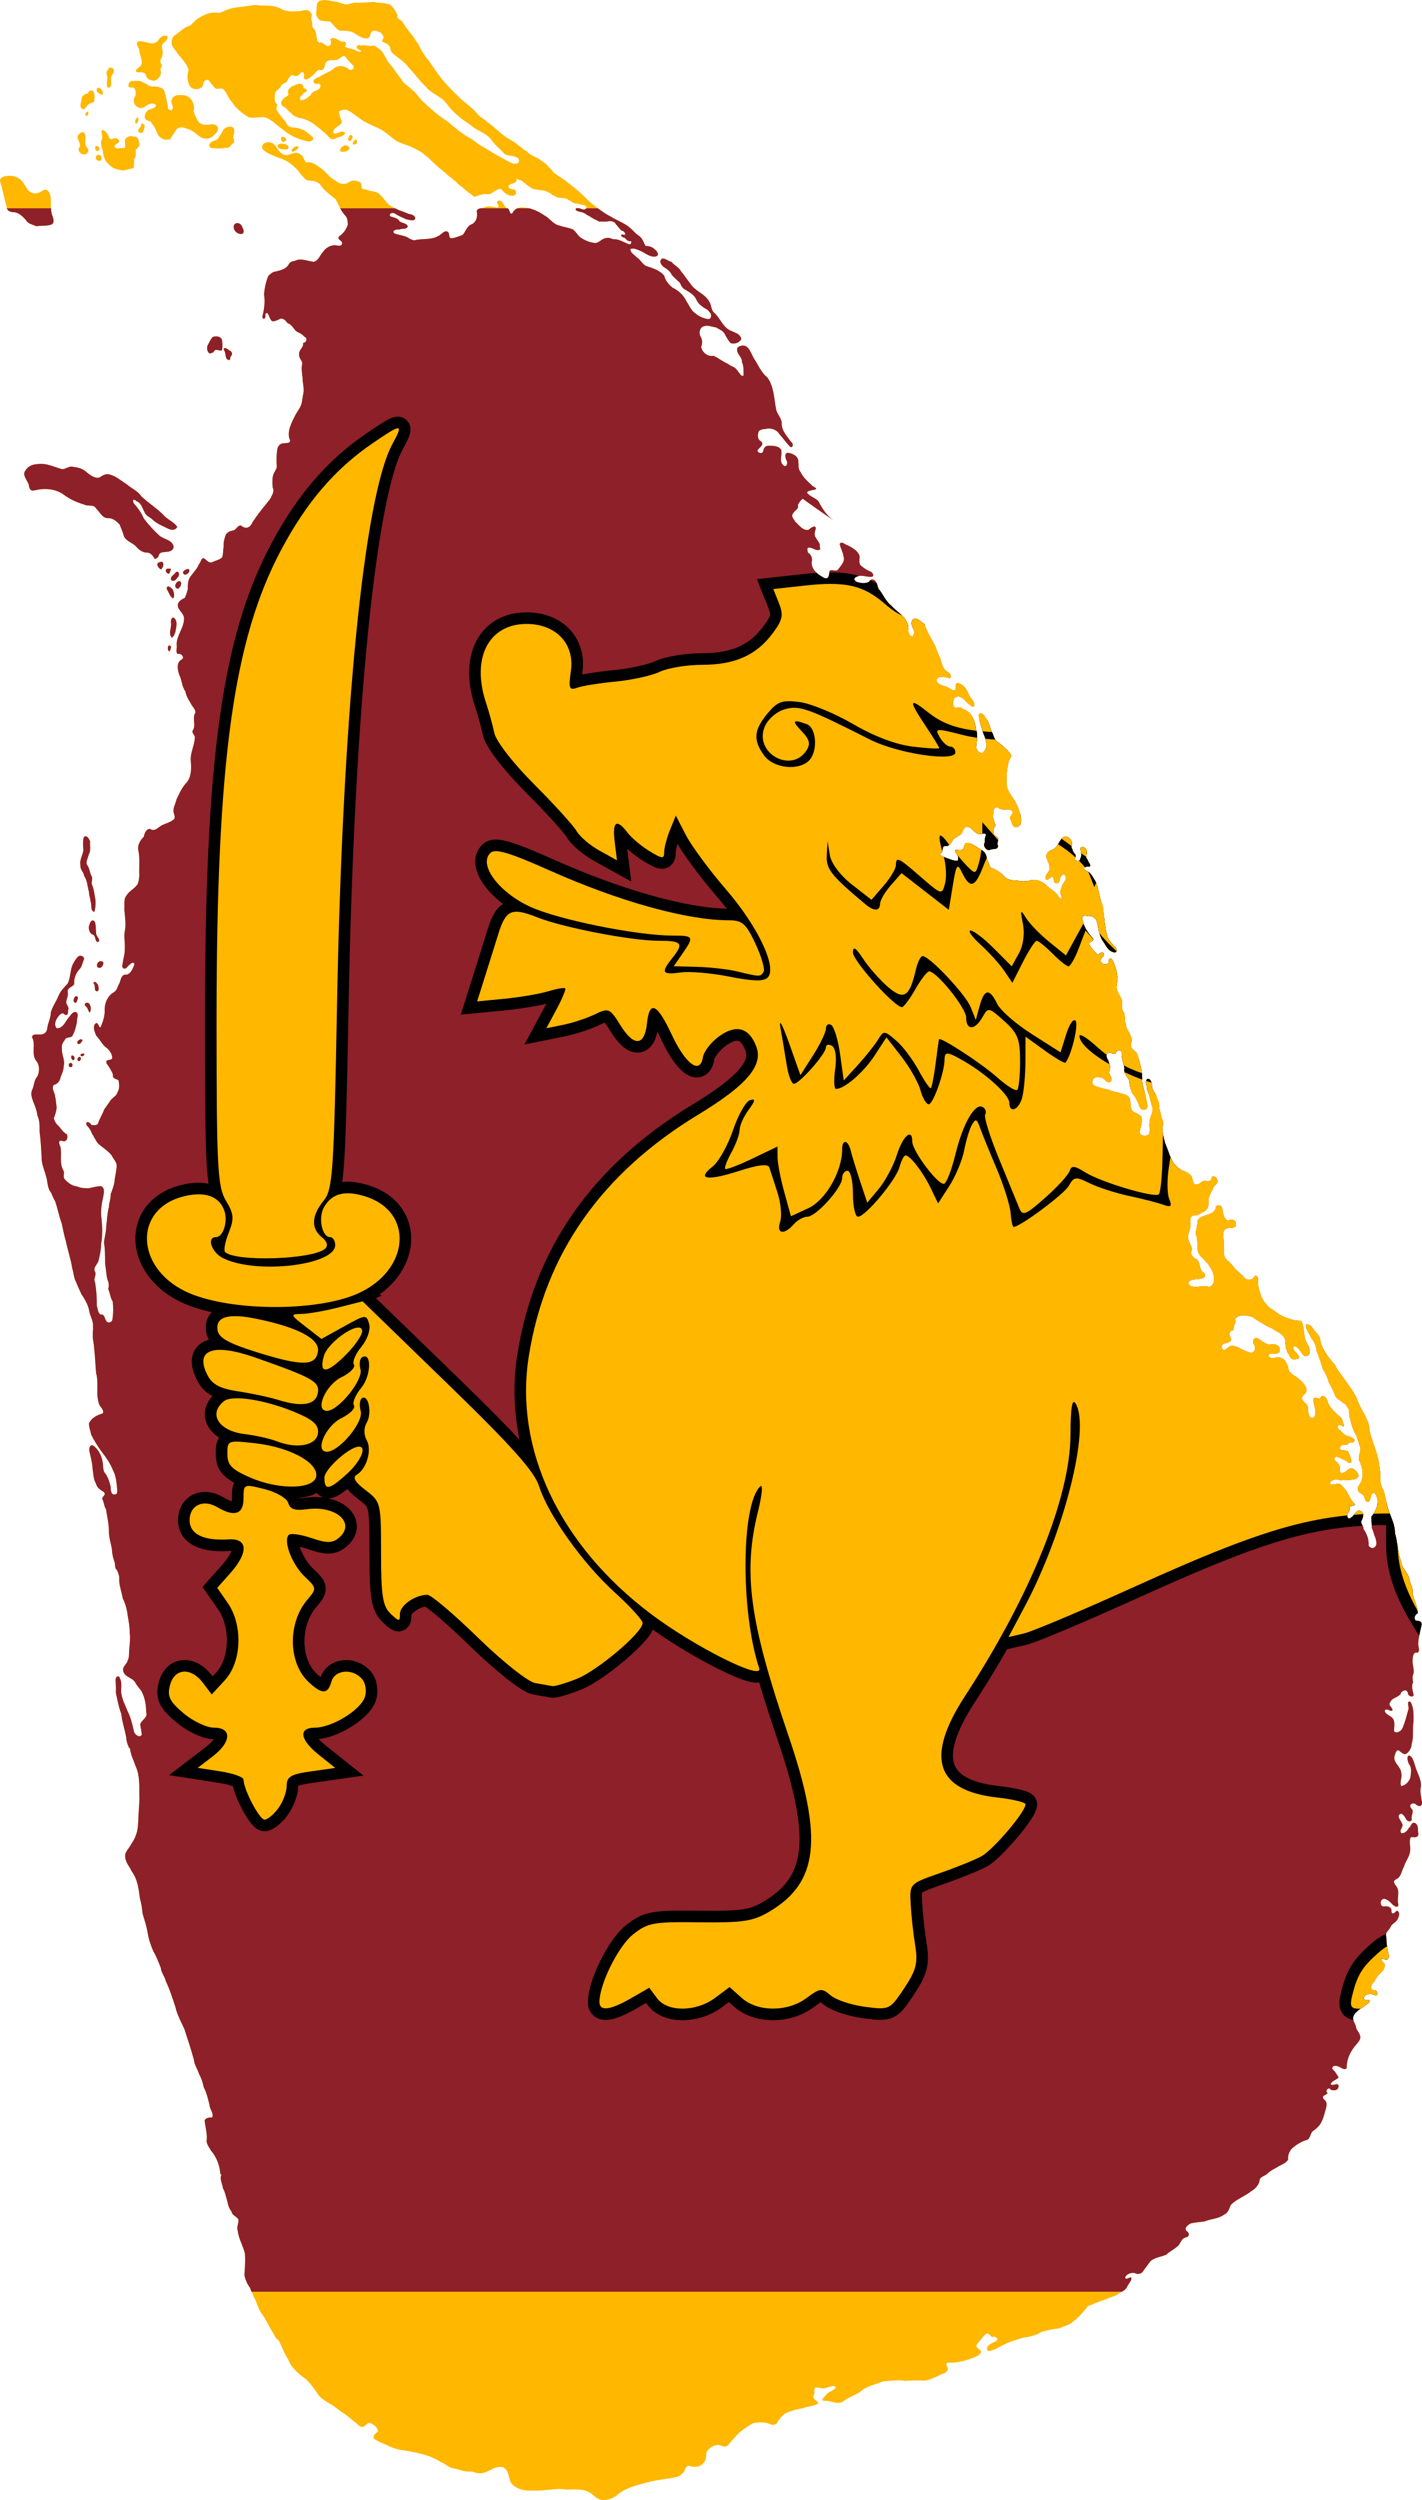 <?xml version="1.0" encoding="UTF-8" standalone="no"?>
<svg
   xmlns:dc="http://purl.org/dc/elements/1.1/"
   xmlns:cc="http://creativecommons.org/ns#"
   xmlns:rdf="http://www.w3.org/1999/02/22-rdf-syntax-ns#"
   xmlns:svg="http://www.w3.org/2000/svg"
   xmlns="http://www.w3.org/2000/svg"
   xmlns:xlink="http://www.w3.org/1999/xlink"
   xmlns:sodipodi="http://sodipodi.sourceforge.net/DTD/sodipodi-0.dtd"
   xmlns:inkscape="http://www.inkscape.org/namespaces/inkscape"
   width="341.443"
   height="600"
   id="svg2"
   version="1.1"
   inkscape:version="0.48.5 r10040"
   sodipodi:docname="Flag_of_Sri_Lanka (1).svg">
  <defs
     id="defs60">
    <clipPath
       clipPathUnits="userSpaceOnUse"
       id="clipPath3860">
      <path
         style="opacity:0.447;fill:#5b21cc"
         inkscape:connector-curvature="0"
         id="path3862"
         sodipodi:nodetypes="csccccccccccccccccccccccccccccccccccccccccccccccccccccccccccccccccccccccccccsccccccccccccccccccccccccccccccccccccccccccccccccccccccccccccccccccccccccccccccccccccccccccccccccccccccccccccsccccccccccccccccccccccccccccccccccccccccccccccccccccccccccsccccccccccccccccccccccccccccsscccccccccccccccccccccccccccccccccccccccccccccccccsscccccccccccccccccccccccccccccccccccccccccccccccccccccccccccccccccccccccccccccccssccccccccccccccccccccccccccccccccccccccccccccccccccccccccccccccccccccccccccccccccccccccccccccccccccccccccccccccccccccccccccccccccccccccccccccccccccccccccccccccccccccccccccccccccccccccccccccccccccccccccccccccccccccccccccccccccccccccccccccccccccccccccccccccccccccccccccccccccccccccccccccccccccccccccccccccccccccccccccccccccccccccccccccccccccccccccccccccccccccccccccccscccccccccccccccccccccccccccccccccccccccccccccccccccccccccccccccccccccccccccccccccccccccccccccccccscccccccccccccccccccccccccccccccccccccccccccccccccccccccccccccccccccccccccccccccccccccccccccccccccccccccccccccccccccccccccccccccccccccccccccccccccccccccccccccccccccccccccccccccccccccccccccccccccccccccccccccccccccccccccccscccccccccccccccccccccccccccccccccccccccccccccscccccccccccccccccccccccccccccccccccccccccccccccccccccccccccccccccccccccccccccccccccccccccccccccccccccscccccccccccccccccccccccccccccccccccccccccccccccccccccccccccccccccccccccccccccccccccccc"
         d="m 681.342,57.898 c 0.322,-0.054 0.215,-0.161 0.215,0.161 0,0.322 0,0.752 -0.752,0.483 -0.913,-0.376 -1.879,-0.966 -2.953,-1.127 -0.805,0.161 -1.557,-0.591 -2.308,-0.268 -1.02,0.054 -1.557,1.074 -2.577,1.181 -1.342,-0.107 -2.738,-0.698 -3.812,-1.503 -0.537,-0.591 -0.913,-1.181 -1.503,-1.718 -1.02,-0.483 -2.255,-0.591 -3.329,-0.966 -1.503,-0.322 -2.308,-1.772 -3.651,-2.47 -1.718,-1.181 -3.758,-2.04 -5.905,-1.879 -0.644,0.161 -1.45,0.644 -1.718,1.342 -0.752,0.644 -0.537,-1.074 -1.288,-1.181 -0.913,-0.376 -0.859,-1.879 -2.04,-1.825 -1.074,0.483 0.644,1.396 -0.268,1.664 -0.966,-0.054 -1.986,-0.483 -2.953,-0.107 -0.644,0.376 -1.933,0.161 -2.04,1.02 0.268,1.127 0,2.523 -1.181,3.114 -1.181,0.376 -1.45,1.772 -2.201,2.577 -0.805,0.268 -1.611,0.644 -2.416,0.752 -1.127,0.322 -0.537,-1.181 -1.181,-1.557 -0.859,-0.376 -1.45,0.698 -2.201,1.02 -1.772,1.074 -3.865,0.537 -5.798,1.074 -0.429,-0.054 -0.805,-0.268 -1.181,-0.429 -1.074,-0.805 -2.416,-0.752 -3.597,-1.235 -0.805,-0.698 0.591,-1.074 1.181,-0.913 0.644,-0.376 1.718,0.054 2.04,-0.752 -0.268,-0.859 -1.342,-0.752 -1.986,-1.235 -0.429,-0.859 -1.45,-0.859 -2.255,-1.235 -0.429,-0.805 0.805,-0.966 1.288,-0.537 0.805,0.537 1.718,0.859 2.577,1.288 0.698,0.054 1.664,0.591 2.147,-0.107 0.107,-0.805 -0.859,-1.074 -1.503,-1.181 -0.805,-0.322 -1.611,-0.644 -2.416,-0.913 -1.127,-0.591 -2.47,-1.02 -3.167,-2.147 -0.805,-0.913 -1.503,-2.147 -2.792,-2.308 -0.805,-0.107 -1.557,-0.376 -2.308,-0.591 -1.181,0.161 -0.376,-1.342 -1.074,-1.664 -0.752,-0.376 -1.825,-0.591 -2.577,-0.054 -1.02,0.805 -2.523,0.483 -3.382,-0.376 -1.288,-0.644 -2.094,-1.879 -3.167,-2.738 -1.127,-0.752 -2.308,-1.879 -3.704,-1.557 -0.591,-0.215 -0.591,-1.396 -1.342,-1.825 -0.805,-0.913 -1.986,-0.376 -2.899,-0.054 -1.235,0.429 -2.362,-0.644 -2.899,-1.664 -0.483,-1.02 -1.664,-1.557 -2.684,-1.235 -0.698,0.268 -1.181,1.074 -0.591,1.718 1.664,1.503 4.026,1.772 5.959,2.899 1.127,0.805 2.255,1.772 3.006,2.899 0.537,0.591 1.074,1.396 1.879,1.611 1.074,0 2.362,0.161 3.006,1.181 0.913,1.342 2.308,2.255 3.543,3.275 0.698,1.342 1.235,2.738 2.255,3.865 0.644,0.591 0.591,1.396 0.698,2.147 -0.322,1.127 -1.074,2.255 -2.04,2.845 -0.805,0.859 0.752,0.966 0.644,1.772 -0.107,0.966 -1.396,0.322 -1.986,0.429 -1.02,0.107 -1.933,0.644 -2.523,1.503 -0.805,0.805 -1.074,2.147 -2.308,2.47 -1.342,-0.161 -2.738,-0.805 -4.026,-0.429 -0.644,0.376 -1.503,0.161 -1.933,0.966 -0.591,1.181 -1.879,1.45 -3.06,1.772 -0.805,0.054 -1.288,0.537 -1.879,1.074 -0.591,1.396 -0.913,2.953 -1.02,4.456 0.268,1.718 0.054,3.49 -0.376,5.154 -0.107,1.235 1.02,0.591 0.644,-0.376 0.644,-1.074 0.913,0.698 1.288,1.181 0.429,0.913 1.342,0.268 1.986,0.054 0.859,-0.644 1.611,0.215 2.094,0.859 0.913,0.268 1.342,1.127 1.933,1.825 0.698,0.537 1.503,0.644 2.04,1.396 0.913,0.322 0.644,1.45 -0.268,1.557 0.268,1.074 -1.074,1.611 -0.913,2.684 -0.161,0.859 0.698,1.45 0.752,2.201 -0.268,1.074 -0.107,2.201 0.054,3.329 0,1.45 0.537,2.899 0.107,4.295 -0.107,0.537 -0.054,0.537 -0.268,1.664 -0.161,1.127 -0.966,2.04 -1.503,3.006 -0.859,1.772 -2.04,3.704 -1.503,5.744 0.644,1.127 -0.537,1.074 -1.288,1.127 -0.859,0 -1.45,0.591 -1.611,1.45 -0.215,1.396 -0.215,2.845 -0.107,4.241 -0.107,0.698 -0.752,1.342 -0.913,2.094 -0.215,0.913 -0.161,1.986 -0.054,2.953 0.483,0.859 -0.268,1.772 -0.591,2.577 -1.235,1.611 -2.631,3.167 -3.758,4.885 -0.537,0.591 -0.698,1.396 -1.288,1.825 -0.805,0.537 -1.396,0.161 -2.094,-0.322 -0.805,0.107 -1.074,1.074 -1.772,1.235 -0.752,0.107 -1.45,0.376 -1.825,1.127 -0.322,0.859 -0.537,1.825 -0.483,2.792 -0.161,0.859 -0.054,1.825 -0.376,2.577 -0.752,0.644 -1.664,0.698 -2.47,1.181 -0.752,0.107 -1.235,-0.537 -1.664,-0.859 -0.859,-0.644 -0.913,0.859 -1.396,1.235 -0.376,1.02 -1.127,1.718 -1.718,2.577 -0.913,0.913 -1.02,2.255 -0.966,3.436 -0.161,0.698 -0.429,1.396 -0.698,2.094 -0.591,0.268 -1.396,0.698 -1.664,1.396 -0.376,1.45 1.503,2.201 1.45,3.597 0,2.255 -1.825,4.026 -1.772,6.281 0.161,0.698 -0.322,1.933 0.268,2.201 0.698,-0.268 1.718,0.698 1.02,1.288 -1.45,0.698 -1.074,2.523 -0.644,3.758 0.644,1.235 0.591,2.792 1.45,3.919 0.161,0.966 0.644,1.879 1.181,2.684 0.322,0.859 1.235,1.45 1.235,2.416 -0.859,1.288 0.161,2.845 -0.537,4.134 -0.644,0.752 0.644,1.288 0.376,2.094 -0.107,1.772 -1.074,3.436 -0.966,5.208 0.161,1.772 0.215,3.758 -0.859,5.208 -1.181,1.181 -1.879,2.738 -2.577,4.241 -0.215,1.02 -0.859,1.986 -0.698,3.06 0.215,0.591 0.537,1.503 -0.107,1.825 -1.02,0.805 -2.47,0.913 -3.49,1.825 -0.644,0.483 -1.288,0.859 -2.04,0.322 -0.966,-0.054 -1.342,1.127 -1.503,1.879 -0.805,0.805 -1.503,1.879 -1.342,3.114 0.483,2.04 0.161,4.187 0.268,6.281 -0.107,0.805 -0.107,1.664 -0.644,2.308 -0.698,0.859 -1.825,1.396 -2.362,2.308 -0.859,0.966 -0.483,2.255 -0.591,3.436 0.107,1.718 0.483,3.436 0.107,5.208 -0.268,1.396 0.107,2.792 0,4.241 0.054,1.288 -0.429,2.523 -0.537,3.758 -0.376,0.966 0.698,1.396 1.181,0.537 0.429,-0.376 1.45,-1.611 1.664,-0.537 -0.376,0.913 -0.805,2.255 -1.933,2.47 -1.127,-0.215 -1.342,1.127 -1.611,1.933 -0.483,0.805 -0.591,1.825 -1.45,2.308 -1.396,0.805 -2.094,2.416 -2.147,3.973 0.107,1.503 -0.376,3.006 -0.966,4.349 -0.429,0.429 -0.537,-1.611 -1.342,-0.752 -0.591,0.805 -0.054,1.933 0.268,2.792 0.805,0.805 1.288,1.825 2.094,2.631 0.966,0.644 1.772,1.664 1.772,2.792 -0.215,0.698 -1.825,0.054 -1.342,1.288 0.591,0.805 1.127,1.664 1.503,2.577 -0.161,1.074 0.644,1.074 1.342,1.396 0.161,0.913 0.322,2.04 -0.215,2.845 -0.215,0.859 -0.966,1.235 -1.557,1.825 -0.537,0.805 -1.127,1.557 -1.664,2.362 -0.376,1.074 -1.02,2.04 -1.396,3.114 -0.161,0.859 -1.127,0.698 -1.718,0.591 -0.268,-0.698 -1.503,-1.074 -1.127,0.054 0.537,0.591 1.02,1.181 1.235,1.933 0.537,0.805 0.913,1.718 1.503,2.47 1.074,0.966 2.362,1.718 3.275,2.845 0.376,0.805 1.127,1.503 1.235,2.416 -0.054,1.127 -0.322,2.255 -0.483,3.329 -0.054,1.235 -0.537,2.416 -0.966,3.597 0.054,1.074 -0.429,2.04 -0.429,3.114 -0.429,1.503 -0.429,3.06 -0.644,4.617 0,1.342 -0.429,2.577 -0.537,3.865 0.268,1.664 0.268,3.329 0.268,5.046 0.215,1.342 0.268,2.738 0.591,3.973 0.376,0.698 0.322,1.45 0.161,2.201 0.483,0.966 0.483,2.04 1.074,2.953 0.161,1.342 0.161,2.792 -0.054,4.134 0,0.913 -1.235,1.235 -1.557,0.376 -0.376,-0.483 -0.322,-1.557 -1.288,-1.396 -0.698,-0.376 -0.644,-1.396 -0.913,-2.094 0,-1.933 -0.107,-3.812 -0.429,-5.691 -0.483,-0.859 0.483,-1.772 -0.054,-2.577 -0.429,-1.074 0.752,-1.718 0.913,-2.684 0.322,-1.288 0.591,-2.523 0.591,-3.865 0.376,-1.986 0.322,-4.026 0.107,-6.066 -0.268,-1.718 0,-3.49 0.376,-5.154 0.161,-0.859 0.537,-2.255 -0.483,-2.684 -0.966,0 -1.879,0.268 -2.845,0.483 -0.966,0.054 -2.04,0 -2.953,-0.429 -1.127,-0.054 -2.094,-0.859 -2.845,-1.611 -0.644,-0.644 -0.054,-1.503 -0.376,-2.147 -1.074,-1.772 -0.322,-3.919 -0.752,-5.798 -0.429,-0.805 -0.537,-1.772 0.644,-1.288 0.966,0.161 1.235,-0.966 0.913,-1.664 -0.859,-0.429 -1.342,-1.235 -1.933,-1.933 -0.537,-0.429 -1.074,-1.181 -1.181,-1.933 0.322,-0.913 0.698,-1.879 0.644,-2.845 -0.161,-0.805 -0.161,-1.664 -0.376,-2.47 -0.054,-0.913 -0.966,-1.825 -0.268,-2.684 0.698,-0.107 1.288,-0.698 1.503,-1.45 0.268,-1.02 0.859,-1.933 0.859,-3.06 0.376,-1.503 -0.591,-2.792 -0.429,-4.295 -0.161,-0.805 0.268,-1.396 0.698,-1.986 0.322,-0.859 1.45,-0.268 1.879,-1.074 0.537,-1.02 0.805,-2.094 1.02,-3.221 -0.054,-0.752 0.429,-1.611 0,-2.255 -0.966,-0.537 -1.503,0.698 -2.094,1.342 -0.752,0.966 -1.342,2.523 -2.792,2.416 -0.537,-0.644 -0.376,-1.503 0,-2.201 0.376,-0.537 0.805,-1.342 1.557,-1.396 0.752,0.752 1.288,0.483 1.181,-0.644 0.429,-0.913 -0.429,-1.235 -0.429,-2.094 0.107,-0.752 0.537,-1.503 0.376,-2.308 -0.215,-1.074 1.074,-1.181 1.557,-1.933 -0.161,-1.45 0.483,-2.845 1.503,-3.865 0.376,-0.644 0.483,-1.181 0.752,-1.933 0.429,-0.805 -0.805,-1.342 -1.342,-0.805 -0.537,0.483 -0.913,1.235 -1.288,1.879 -0.644,1.45 -0.483,3.167 -1.235,4.617 -0.805,0.859 -1.664,1.718 -2.147,2.845 -0.537,1.396 -1.503,2.631 -1.879,4.08 0,1.342 -0.752,2.577 -0.859,3.865 -0.107,0.913 -0.805,1.396 -1.611,1.396 -0.698,0.054 -1.933,-0.268 -2.04,0.644 0.966,1.664 -0.215,3.865 0.913,5.53 0.966,1.127 0.966,2.738 0.322,3.973 -0.805,0.859 -0.698,2.201 -1.235,3.221 -0.376,0.913 0,1.933 0.322,2.845 0.429,1.02 0.859,2.094 0.966,3.221 0.591,1.235 0.537,2.577 0.537,3.973 0.268,1.986 0.376,4.026 0.483,6.066 -0.054,1.557 0.644,2.953 1.02,4.402 0.483,1.342 0.268,2.953 1.288,4.134 0.268,0.752 0.591,1.396 0.966,2.094 0.591,1.718 0.913,3.543 1.557,5.261 0.322,1.45 0.591,2.953 1.02,4.349 0.429,2.147 1.181,4.241 1.503,6.442 0.376,1.02 0.322,2.255 0.913,3.221 0.376,1.02 0.859,1.986 1.288,2.953 0.805,1.181 1.503,2.362 1.825,3.758 0.161,1.342 1.02,2.523 0.966,3.865 0.054,0.859 -0.107,1.611 -0.054,2.308 -0.054,1.074 0.322,2.04 0.322,3.114 0.268,1.986 0.268,3.973 0.483,5.959 0.698,2.47 -0.215,5.208 0.805,7.623 0.322,0.591 1.235,1.342 0.752,1.986 -1.288,0.376 -2.684,1.074 -3.275,2.362 -0.054,0.913 0.376,1.879 0.537,2.792 0.752,1.45 1.611,2.845 2.577,4.134 1.02,1.342 2.04,2.738 2.631,4.349 0.698,1.235 0.805,2.631 0.966,3.973 0,0.644 0.376,1.933 -0.644,1.825 -0.805,0.107 -0.859,-1.181 -0.859,-1.825 -0.268,-1.074 -0.591,-2.147 -1.181,-3.06 -0.805,-0.752 -0.537,-1.879 -0.752,-2.845 -0.215,-1.557 -1.02,-3.114 -2.308,-4.026 -0.966,-0.268 -1.02,1.02 -0.805,1.664 0.268,1.288 0.644,2.631 0.698,3.973 0.215,1.181 0.161,2.47 0.805,3.49 0.215,1.02 1.074,1.557 1.879,2.04 0.698,0.805 -0.429,1.02 -0.376,1.664 0.483,0.752 0.376,1.718 0.913,2.47 0.268,1.772 0.698,3.543 0.698,5.369 0,1.396 0.429,2.684 0.698,4.026 0.054,1.074 0.215,2.094 0.591,3.114 0.322,0.644 0,1.718 0.644,2.094 0.268,0.644 0.644,1.557 0.537,2.04 -0.054,1.611 0.591,3.167 0.859,4.778 0.644,1.288 1.02,2.684 1.181,4.08 0.215,1.342 0.483,2.523 0.483,4.187 0.215,1.557 -0.054,2.792 -0.107,4.026 -0.107,0.859 0.054,1.825 -0.376,2.577 -0.161,0.913 -1.342,1.503 -1.074,2.47 0.215,1.557 2.201,1.611 2.899,2.845 0.376,0.805 1.127,1.45 1.557,2.201 0.805,1.557 1.02,3.275 1.074,4.993 0.429,1.235 -1.181,1.772 -1.45,2.845 0.107,0.859 0.322,1.664 0.376,2.47 -0.483,0.859 -1.45,0.107 -1.825,-0.537 -0.376,-1.718 -0.752,-3.436 -1.557,-5.046 -0.591,-1.45 -1.342,-2.899 -1.557,-4.456 -0.107,-1.127 0.268,-2.362 -0.268,-3.382 -0.322,-1.181 -1.235,-0.376 -1.074,0.483 0.054,0.913 0.107,1.879 0.054,2.845 0.376,1.718 0.644,3.382 1.288,5.046 0.215,1.879 0.805,3.704 1.181,5.53 0.054,0.805 0.215,1.664 0.591,2.362 h 0 c -0.054,0.268 0.376,0.376 0.376,0.644 0.161,1.45 0.859,2.738 1.342,4.134 0.966,2.147 0.859,4.51 0.859,6.818 0.107,1.772 -0.161,3.543 -0.215,5.261 -0.054,1.772 0,0.268 -0.107,1.933 -0.054,1.664 -0.644,3.221 -1.611,4.617 -0.483,1.02 -1.664,1.933 -1.45,3.114 0.054,1.288 1.074,2.308 1.557,3.436 1.45,1.933 1.664,4.295 1.986,6.603 0.376,1.181 0.483,2.362 0.644,3.597 0.429,1.45 0.913,2.899 1.181,4.402 l 0,0 c 0.215,1.611 0.752,3.114 1.396,4.617 0.752,1.181 1.181,2.523 1.772,3.919 0.107,1.235 0.966,2.04 1.181,3.167 0.966,1.986 1.611,4.08 2.308,6.174 0.429,1.933 1.396,3.651 2.201,5.422 0.752,2.416 1.611,4.832 2.255,7.301 0.107,1.235 0.859,2.201 1.235,3.382 0.537,1.02 0.913,2.094 1.127,3.221 0.698,1.288 1.02,2.792 1.396,4.241 0,1.02 1.074,1.986 0.644,3.006 -0.644,0 -1.557,0.054 -1.825,0.752 0.161,1.45 0.591,2.953 0.537,4.456 -0.268,1.074 0.537,1.879 1.02,2.792 1.288,1.503 2.04,3.436 2.201,5.369 -0.054,0.429 0.215,0.107 0.268,0.429 -0.483,1.02 0.268,2.147 0.376,3.221 0.537,0.913 0.698,1.986 1.02,2.953 0.161,0.913 0.429,1.879 1.02,2.577 0.107,0.913 1.127,1.181 1.611,1.825 0.322,0.913 -0.483,1.825 -0.107,2.792 0.215,1.933 1.235,3.543 1.718,5.422 0.161,1.772 0,3.543 -0.107,5.261 0.215,1.127 0.698,2.201 1.396,3.114 0.268,0.966 0.752,1.772 1.127,2.631 0.591,1.181 0.859,2.523 1.664,3.597 1.074,1.342 1.664,3.006 2.631,4.402 0.322,0.698 0.805,1.611 1.396,1.879 0.805,1.503 1.288,3.114 2.255,4.51 0.591,1.718 1.933,3.006 3.329,4.134 1.503,0.913 2.47,2.416 3.543,3.812 0.644,1.342 1.986,2.04 3.167,2.792 1.235,0.644 2.255,1.664 3.436,2.362 0.859,0.591 1.611,1.288 2.47,1.933 0.698,0.483 1.235,1.45 2.201,1.235 0.644,-0.268 0.805,-1.235 1.772,-0.805 0.752,0.322 1.664,1.02 1.664,1.879 -0.376,0.537 -1.396,0.913 -0.913,1.825 0.966,0.591 2.04,1.127 3.114,1.503 1.02,0.591 2.147,0.913 3.329,1.181 2.362,0.268 4.724,0.805 6.979,1.557 0.859,0.429 1.825,0.752 2.577,1.342 1.127,0.322 1.879,1.342 3.06,1.503 1.288,0.215 2.47,0.805 3.812,0.752 1.342,-0.054 1.127,0.376 2.416,0.429 1.288,0.054 2.362,-0.698 3.436,-1.181 0.698,-0.322 1.611,-0.483 2.362,-0.215 1.611,0.913 0.966,3.275 2.416,4.349 1.288,1.02 2.899,1.288 4.51,1.181 2.362,0.161 4.724,-0.429 7.087,-0.376 2.04,0.429 4.295,-0.322 6.228,0.644 0.966,0.322 1.557,1.288 2.416,1.664 1.45,0.805 3.114,0.107 4.402,-0.644 1.825,-1.772 4.402,-2.416 6.818,-3.06 2.147,-0.698 4.456,-0.859 6.711,-1.288 0.859,-0.161 1.772,-0.268 2.362,-1.074 0.752,-0.429 0.483,-1.611 1.557,-1.825 1.235,0.483 2.738,0.376 3.436,-0.644 0.966,-0.698 0.483,-1.933 0.913,-2.845 0.537,-0.644 1.288,-1.288 2.094,-1.396 0.966,-0.429 2.094,0.859 2.953,-0.054 0.698,-0.859 1.503,-1.664 2.201,-2.523 1.127,-1.074 2.47,-1.986 3.812,-2.738 1.127,-0.215 2.362,-0.322 3.49,0 0.752,0.322 1.503,0.644 2.201,0.054 0.376,-0.913 1.181,-1.664 1.879,-2.308 1.288,-0.644 2.792,-1.127 4.295,-1.288 1.181,-0.591 2.631,-0.429 3.758,-1.181 -0.054,-0.752 -1.288,-0.913 -1.181,-1.825 0.644,-0.644 -0.107,-1.664 0.644,-2.04 0.859,0 1.718,0.483 2.577,0.054 0.698,-0.054 1.718,-0.859 2.201,-0.054 -0.429,0.752 -1.611,0.966 -2.201,1.611 -0.268,0.537 -1.825,1.557 -0.537,1.611 1.503,-0.161 3.167,1.127 4.563,0.107 1.396,-1.127 3.167,-1.503 4.51,-2.631 1.181,-0.966 2.631,-1.288 4.08,-1.772 0.913,-0.537 1.933,-0.429 2.953,-0.537 1.02,-0.054 2.147,-0.215 3.114,0.054 1.342,-0.107 2.738,-0.161 4.134,-0.107 1.503,0.215 2.792,-0.644 4.134,-1.181 0.644,-0.429 1.664,-0.483 2.04,-1.181 0.483,-0.591 -0.805,-1.611 0.107,-1.933 1.825,0.161 3.597,-0.322 5.315,-0.859 0.966,-0.483 2.47,-0.644 2.684,-1.825 -0.322,-0.591 -1.611,-0.913 -0.966,-1.772 0.644,-0.698 1.181,-1.611 1.933,-2.255 0.752,-0.752 1.181,0.376 1.718,0.591 0.698,-0.322 1.664,0.376 0.913,0.966 -0.859,0.483 -2.255,0.859 -2.201,1.986 0.376,0.913 1.342,0 1.933,0 1.718,-0.966 3.49,-1.879 5.422,-2.362 1.181,-0.591 2.523,-0.483 3.758,-0.966 0.752,-0.107 1.396,-0.537 2.04,-0.913 v 0 c 0.376,-0.054 0.752,-0.161 1.127,-0.268 1.02,-0.268 2.094,-0.429 3.114,-0.537 1.074,-0.591 2.362,-0.698 3.221,-1.611 1.288,-0.859 2.201,-2.04 3.221,-3.167 0.322,-0.859 1.288,-0.752 1.933,-1.181 1.02,-0.376 2.04,-0.752 3.06,-1.127 1.02,-0.483 2.147,-0.644 3.006,-1.396 0.698,-0.376 1.396,-0.698 1.772,-1.396 0.268,-0.644 0.805,-1.181 1.074,-1.879 0.107,-1.235 -1.074,0.376 -1.503,-0.376 0.215,-0.913 1.342,-1.235 2.201,-1.181 0.752,0.429 1.772,0.322 2.201,-0.537 0.591,-0.752 1.127,-1.557 1.664,-2.255 1.074,-0.966 2.631,-1.02 3.865,-1.611 0.752,-0.752 1.772,-1.181 2.523,-1.879 0.859,-0.537 0.913,-1.879 1.986,-2.201 1.02,-0.107 1.127,-1.074 0.322,-1.557 -0.698,-0.752 0.376,-1.503 0.966,-1.825 1.074,-0.268 2.255,-0.322 3.329,-0.483 1.557,-0.644 3.275,-0.591 4.671,-1.611 1.02,-0.429 1.235,-1.45 1.664,-2.362 1.396,-1.45 3.382,-2.04 4.939,-3.329 0.913,-0.483 1.611,-1.342 1.933,-2.308 -0.054,-1.181 1.342,-1.235 1.986,-1.933 0.805,-0.805 1.879,-1.181 2.738,-1.772 0.805,-0.376 1.664,-0.752 2.147,-1.503 -0.107,-1.02 0.268,-1.986 0.966,-2.738 0.966,-0.805 2.094,-1.557 3.275,-1.933 1.181,-0.161 0.966,-1.611 1.718,-2.201 0.698,-0.483 1.342,-1.02 1.825,-1.772 0.483,-0.752 0.805,-1.879 1.074,-2.845 0.268,-0.966 0.805,-2.255 -0.215,-2.953 -0.966,-1.02 0.859,-1.127 0.805,-1.557 -0.698,-0.483 0.376,-1.664 0.752,-0.805 0.805,0.322 1.825,0.215 1.933,-0.805 -0.054,-1.127 -1.396,0.054 -1.933,-0.483 0.268,-0.859 1.396,-1.02 1.933,-1.664 -0.483,-0.698 -0.859,-1.503 -1.557,-2.04 0.054,-1.074 1.288,-0.752 1.933,-0.376 0.537,0.429 1.772,0.805 1.557,-0.268 0.107,-1.986 1.02,-3.758 2.308,-5.208 0.537,-0.644 1.235,-1.342 0.859,-2.255 -0.215,-0.805 -0.966,-1.288 -0.966,-2.201 -0.322,-0.805 -0.913,-1.611 -0.537,-2.47 0.322,-0.644 1.02,-1.235 1.718,-1.718 0.698,-0.429 1.342,-0.966 1.986,-1.396 0.483,-1.288 -1.074,-0.161 -1.342,-1.02 0.322,-1.074 1.503,-1.235 2.47,-0.913 1.127,0.752 1.074,-1.074 0.107,-1.074 -1.074,0 -0.859,-1.181 -0.268,-1.718 0.644,-0.752 0.913,-1.772 1.772,-2.362 0.644,-0.537 1.288,-1.503 0.913,-2.362 -0.698,-0.376 -1.235,-1.611 0,-0.966 1.02,0.483 1.235,-0.644 0.966,-1.396 -0.268,-1.288 -0.483,-2.631 -0.483,-3.973 -0.429,-1.02 0.752,-1.611 1.074,-2.47 0.376,-0.805 1.396,-1.02 1.718,-1.933 0.322,-0.537 0.537,-1.718 -0.268,-1.879 -0.429,0.429 -1.181,1.181 -1.288,0.107 0.161,-1.02 -1.02,-1.288 -1.825,-1.127 -1.074,0.054 -0.966,-1.933 0.161,-1.825 0.752,0.161 1.288,0.698 1.772,1.181 0.376,0.483 1.557,1.288 1.557,0.107 -0.429,-1.342 0.429,-2.899 -0.376,-4.134 -0.376,-0.644 -1.235,-1.342 -0.107,-1.879 1.181,-0.537 1.235,-1.986 1.825,-3.006 0.376,-1.342 1.45,-2.47 1.503,-3.919 0.107,-1.074 -0.376,-2.201 0.161,-3.167 0.644,-0.054 1.664,0.376 1.825,-0.752 -0.268,-0.913 0.161,-2.147 -0.859,-2.631 -0.913,-0.322 -0.859,0.859 -1.503,1.235 -0.268,0.644 -1.127,1.396 -1.772,1.181 -0.644,-0.805 0.752,-1.503 0.161,-2.362 -0.215,-0.698 -1.235,-1.503 -0.537,-2.147 0.644,-0.483 1.181,0.591 1.503,1.074 0.215,0.698 1.45,0.966 1.396,0 -0.215,-0.859 0.644,-1.718 -0.054,-2.416 -0.752,-0.752 -0.054,-1.503 0.859,-1.181 0.591,0.591 1.611,0.966 1.664,-0.268 -0.161,-1.288 -0.591,-2.577 -0.268,-3.865 0.161,-1.772 -0.966,-3.329 -1.396,-4.993 -0.322,-0.859 -0.483,-2.094 -1.396,-2.47 -0.805,0.107 -0.322,1.503 -0.107,2.04 0.698,0.752 0.537,1.933 0.429,2.845 -0.107,1.127 -1.074,2.255 -2.255,2.47 -0.483,-1.02 0.322,-2.094 0,-3.114 0,-1.557 -2.04,-2.47 -1.611,-4.134 0.161,-0.483 0.483,-1.825 1.181,-1.181 0.591,0.429 1.235,1.181 1.933,0.429 0.644,-0.591 0.966,-1.342 1.02,-2.201 0.537,-1.718 0.107,-3.543 0.429,-5.315 0,-1.611 0.107,-3.329 -0.752,-4.724 -0.966,-0.376 -0.376,1.181 -0.429,1.664 -0.483,1.557 -0.805,3.221 -1.503,4.724 -0.268,0.644 -1.45,1.342 -1.986,0.698 -0.054,-1.074 0.429,-2.523 -0.591,-3.382 -0.591,-0.429 -1.557,-0.805 -1.664,-1.557 0.429,-0.859 1.396,0.429 1.879,-0.107 0.107,-0.644 -1.235,-1.235 -0.537,-1.933 0.429,-1.235 2.255,-1.074 2.631,-2.362 0.591,-0.591 1.396,-0.805 1.611,0.268 0.107,0.859 1.718,1.074 1.288,0 -0.215,-0.913 -0.483,-1.825 -0.054,-2.684 -0.107,-0.859 -0.268,-1.288 0.107,-2.094 0.215,-1.181 -0.376,-2.255 -0.215,-3.436 0.054,-0.698 0.161,-1.879 1.181,-1.557 0.698,-0.591 0.107,-1.45 0.161,-2.201 0.054,-1.45 0.429,-2.845 0.752,-4.241 0.322,-1.127 -0.591,-1.235 -1.396,-1.288 -0.537,-0.698 -0.054,-1.45 0.537,-1.772 -0.054,-1.664 -1.02,-3.275 -1.288,-4.885 0.268,-1.288 -0.752,-2.362 -0.805,-3.597 -0.429,-1.45 -1.825,-2.416 -1.933,-3.973 -0.752,-1.986 -0.805,-4.134 -1.288,-6.174 -0.268,-0.483 -0.107,-1.396 -0.322,-2.04 -0.268,-1.342 -0.859,-2.523 -1.288,-3.758 -0.698,-1.664 -0.752,-3.49 -1.342,-5.154 -1.181,-1.664 -0.483,-3.758 -0.966,-5.637 -0.268,-2.899 -1.557,-5.476 -2.308,-8.268 0,-1.45 -0.537,-2.738 -1.181,-4.026 -0.859,-1.45 -1.611,-2.953 -2.147,-4.51 -1.396,-2.47 -3.275,-4.671 -4.832,-7.087 v 0 c -0.054,-0.107 -0.107,-0.268 -0.107,-0.376 -1.503,-1.664 -2.953,-3.543 -3.597,-5.691 0.107,-1.503 -1.503,-2.362 -2.04,-3.597 -0.429,-0.322 -1.664,-1.074 -1.396,0 0.107,1.02 0.913,1.772 1.235,2.684 0.752,0.859 1.235,1.933 1.288,3.06 0.591,1.503 1.127,3.006 1.557,4.51 0.591,0.913 1.074,1.879 1.342,2.953 0.483,0.966 1.074,1.986 1.45,2.953 0.161,1.074 1.288,1.396 1.986,2.094 0.805,0.322 1.074,1.074 1.503,1.772 -0.054,0.805 0,1.557 0.322,2.308 0.215,1.45 0.752,2.738 1.503,3.973 0.215,1.074 0.805,2.094 0.913,3.221 -0.161,0.805 -0.537,1.718 -0.322,2.577 0.644,1.396 1.127,2.953 0.644,4.51 0,0.859 -1.02,1.45 -0.966,2.308 -0.107,1.074 1.342,1.074 1.557,1.986 0.054,0.644 0.805,1.772 1.288,0.752 0.376,-0.591 0.161,-1.879 1.127,-1.772 0.859,1.02 0.966,2.47 0.483,3.651 -0.322,0.752 -0.644,1.45 -1.181,1.986 -0.107,0.913 0.161,1.825 0.054,2.738 0.376,0.805 0.537,1.718 0.913,2.523 0.215,0.752 0.376,1.557 -0.107,2.04 -0.483,0.591 -1.288,0.268 -1.557,-0.322 0.107,-1.45 -0.429,-2.792 -1.235,-3.973 0.107,-0.698 -0.805,-1.235 -0.483,-1.933 0.429,-0.752 0.752,-1.933 -0.215,-2.362 -1.074,-0.376 -1.45,1.127 -2.255,1.557 -0.805,0.859 -1.235,-0.591 -0.698,-1.127 0.215,-0.322 0.376,-0.698 0.268,-1.181 -0.054,-0.752 1.879,-0.161 1.074,-1.181 -0.913,-0.913 -1.235,-2.094 -1.986,-3.114 -0.591,-0.591 -1.074,-1.664 -2.094,-1.503 -0.537,0.322 -2.094,0.429 -1.557,-0.376 0.591,-0.752 1.611,-0.752 2.47,-0.429 1.02,-0.107 2.147,0 3.221,-0.268 0.752,0.054 1.396,-0.805 0.859,-1.396 -0.322,-0.644 -1.235,-1.45 -1.933,-1.181 -0.644,0.483 -1.127,1.074 -1.986,1.181 -0.698,-0.376 0.054,-1.342 -0.537,-1.933 -0.161,-0.752 -1.503,-1.02 -1.02,-1.933 0.752,-0.376 1.396,0.322 2.04,0.537 0.698,0.107 1.288,1.181 1.933,0.644 0,-0.913 -0.483,-1.718 -0.805,-2.577 -0.537,-0.483 -1.986,0.054 -1.933,-0.805 0.107,-1.127 1.288,-0.752 1.879,-0.859 0.215,-0.913 1.664,0 1.611,-1.181 -0.537,-0.644 -1.45,-0.698 -2.201,-1.074 -0.644,-0.376 -1.074,-1.02 -1.664,-1.503 -0.698,-0.966 0.537,-1.235 1.127,-0.537 0.483,-0.161 -0.268,-1.288 -0.268,-1.879 -1.288,-1.235 -2.792,-2.308 -3.436,-4.026 -0.107,-0.752 -0.859,-1.825 -1.611,-1.235 -0.376,0.913 -1.396,-0.268 -1.772,0.429 -0.161,1.181 0.537,2.201 0.376,3.382 0.161,0.698 -0.429,1.718 -1.181,1.074 -0.698,-0.698 -0.376,-1.772 -0.644,-2.631 -0.215,-0.698 -1.074,-1.02 -1.288,-1.664 -0.376,-0.805 0.859,-1.181 1.02,-1.933 0.107,-1.288 -1.02,-2.201 -1.879,-3.006 -0.805,-0.698 -1.986,-1.074 -2.416,-2.147 -0.215,-1.288 -0.913,-3.006 -2.523,-2.953 -0.752,0 -1.879,0.429 -2.308,-0.376 0,-0.913 1.342,-0.268 1.879,-0.591 0.913,0 1.074,-1.02 0.591,-1.664 -0.644,-0.591 -1.45,-0.698 -2.255,-0.429 -1.074,-0.161 -1.825,-1.02 -2.738,-1.503 -0.859,-0.591 -1.503,0.752 -0.966,1.396 0.537,0.698 0.376,1.772 -0.537,2.04 -1.611,-0.161 -2.845,-1.342 -4.349,-1.664 -0.859,-0.215 -1.342,0.537 -1.933,0.859 -0.913,0.591 -1.288,-1.181 -0.376,-1.396 0.698,-0.215 2.04,-0.322 1.611,-1.396 -0.376,-0.698 -0.429,-1.772 0.591,-1.825 0.215,-0.698 0.215,-1.45 0.644,-2.04 -0.483,-0.913 0.429,-1.235 1.181,-1.503 0.913,-0.107 1.933,0.054 2.845,0.376 0.966,0.752 2.04,1.288 3.114,1.986 0.752,0.376 1.611,0.698 2.308,1.235 1.074,0.483 2.094,1.181 2.47,2.362 -0.107,1.235 0.161,2.523 0.913,3.543 0.268,0.913 1.074,1.342 1.933,0.859 1.02,0 0.054,-1.02 -0.215,-1.396 -0.483,-0.322 -1.288,-1.503 -0.268,-1.557 0.966,0.376 1.342,1.503 2.04,2.201 0.752,0.483 1.718,-0.268 1.396,-1.181 0,-1.02 -0.752,-1.772 -1.074,-2.738 -0.376,-1.45 -0.215,-3.006 -0.966,-4.402 -1.235,0.054 -2.416,-0.322 -3.597,-0.752 -1.45,-0.429 -2.577,-1.557 -3.865,-2.308 -0.913,-0.805 -1.718,-1.772 -2.147,-2.899 -0.322,-1.127 -0.859,-2.255 -0.698,-3.436 0,-0.591 -0.107,-1.825 -0.913,-1.288 -0.215,0.859 -1.45,1.074 -2.147,0.591 l 0,0 c -0.805,-0.859 -1.664,-1.664 -2.523,-2.416 -0.483,-0.752 -1.127,-1.396 -1.825,-2.04 -0.913,-0.591 -0.859,-1.664 -0.805,-2.577 0.107,-1.288 -0.215,-2.47 -0.107,-3.758 -0.215,-0.859 0.644,-1.396 1.396,-1.396 0.805,0.054 1.825,-0.161 1.557,-1.181 -0.107,-1.02 -1.342,-0.805 -2.04,-0.644 -1.074,-0.591 -0.966,-1.986 -1.288,-2.953 -0.054,-0.966 -1.718,-0.805 -1.503,0.107 -0.483,1.342 -2.094,1.45 -3.221,1.933 -0.591,0.268 -1.342,0.752 -1.181,1.664 -0.054,0.913 -0.429,1.718 -0.376,2.577 0.805,1.664 -0.161,3.704 1.074,5.154 0.698,0.698 1.396,1.396 2.04,2.201 0.698,1.074 1.396,2.255 1.235,3.597 0.107,0.752 -0.483,1.664 -1.288,1.664 -1.342,-0.429 -2.684,0.268 -3.973,-0.107 -0.752,0 -1.288,-1.181 -0.376,-1.396 0.805,-0.429 1.825,-0.215 2.684,-0.537 0.805,0 1.127,-0.913 0.429,-1.396 -1.127,-0.752 -0.644,-2.255 -1.557,-3.114 -0.859,-0.322 -1.718,-1.181 -1.288,-2.201 0.268,-0.698 -0.429,-1.342 -0.537,-2.094 -0.805,-1.235 0.161,-2.523 0.268,-3.812 0.107,-0.859 -0.429,-2.201 0.752,-2.47 0.913,0.215 1.557,-0.537 2.308,-0.859 0.859,-0.268 1.235,-1.127 1.288,-1.986 -0.215,-1.288 0.429,-2.416 1.02,-3.49 0.054,-0.805 1.02,-1.074 1.127,-1.718 0.107,-0.805 -0.591,-1.611 -1.396,-1.181 0.054,0.913 -0.698,1.288 -1.557,0.913 -0.644,-0.161 -1.288,0.913 -2.04,0.913 -1.074,0.107 -0.859,-1.181 -1.181,-1.825 -0.752,-1.396 -2.631,-1.342 -3.597,-2.523 -0.913,-0.644 -1.235,-1.718 -1.718,-2.738 -0.322,-1.02 -0.752,-1.986 -1.127,-3.006 -0.322,-1.235 -0.698,-2.631 -0.591,-3.973 0.429,-0.752 0.054,-1.342 -0.268,-2.04 -0.054,-0.752 -0.322,-1.45 -0.537,-2.201 0.161,-0.859 -0.161,-1.664 -0.537,-2.47 -0.215,-1.127 -1.288,-1.879 -1.181,-3.06 0,-0.644 -0.483,-1.879 -1.181,-1.45 -0.644,0.698 0.107,1.503 -0.054,2.308 0.591,1.288 0.805,2.631 1.181,3.973 0.698,1.396 -0.537,2.738 -0.537,4.134 -0.107,0.913 0.215,1.986 -0.161,2.845 -0.698,0.537 -1.986,0.483 -2.201,-0.537 0.107,-0.966 0.591,-1.933 0.483,-2.953 0.161,-1.02 -0.859,-1.45 -1.664,-1.772 -1.235,-0.591 -0.966,-2.04 -1.127,-3.114 -0.322,-1.288 -1.825,-1.288 -2.845,-1.664 -0.752,-0.161 -1.664,-0.376 -2.362,-0.698 -0.859,-0.215 -1.825,-0.376 -2.684,-0.698 -0.752,-0.215 -1.503,-0.698 -1.074,-1.557 0.268,-0.859 1.181,-0.913 1.986,-0.644 0.913,0 1.396,1.611 2.308,0.966 0.644,-0.644 -0.268,-1.503 -0.376,-2.094 0.054,-0.805 0.483,-1.557 0,-2.362 -0.054,-0.752 -1.074,-1.664 -0.376,-2.308 0.644,-0.644 1.181,0.376 1.933,0.054 0.161,-0.805 1.288,-1.235 1.503,-0.215 -0.107,1.288 0.429,2.523 0.644,3.704 -0.268,1.127 0.591,1.879 1.074,2.738 0.161,1.074 0.322,2.201 0.752,3.221 0.698,0.698 1.127,1.664 1.557,2.577 0.161,0.752 0.644,1.664 1.611,1.396 0.966,-0.483 0.322,-1.772 0.215,-2.577 -0.215,-1.45 -0.805,-2.792 -0.966,-4.187 0.161,-2.094 -0.483,-4.134 -1.02,-6.12 -0.161,-0.913 -0.966,-1.288 -1.503,-1.825 -0.322,-0.698 0.107,-1.611 0,-2.416 -0.268,-0.698 -0.591,-1.45 -1.02,-2.094 -0.268,-0.483 -0.322,-0.966 -0.429,-1.503 -0.268,-0.752 -0.161,-1.664 -0.322,-2.47 -0.537,-0.644 -0.644,-1.45 -0.537,-2.308 0.161,-1.557 -1.503,-2.631 -1.288,-4.134 0.107,-0.859 0.376,-1.718 0.107,-2.577 -0.107,-1.181 -0.483,-2.416 -1.02,-3.49 -0.483,-1.02 -1.127,-0.537 -0.966,0.376 -0.376,0.644 -1.396,0.591 -1.718,0.054 -0.805,-0.644 0.322,-1.235 0.537,-1.825 0.054,-1.074 -1.074,-0.537 -1.396,0 -0.752,-0.644 -1.396,-1.396 -1.933,-2.201 -0.752,-1.181 0.805,-0.752 0.805,-1.664 -1.127,-1.235 -2.147,-2.631 -2.523,-4.241 -0.483,-0.805 0,-1.611 0.966,-1.288 0.859,-0.161 1.718,0.215 2.255,0.913 0.483,1.557 0.537,3.275 1.342,4.778 0.859,1.127 1.396,2.792 2.953,3.06 0.966,0.107 0.591,-1.181 0,-1.503 -0.537,-0.698 -1.288,-1.342 -1.611,-2.201 -0.698,-2.416 -0.805,-4.993 -1.127,-7.516 -0.966,-1.933 -0.859,-4.134 -1.879,-6.066 -0.591,-0.859 -1.02,-1.986 -2.147,-2.308 -1.074,-0.644 -0.054,-1.127 0.752,-0.966 0.752,-0.215 -0.376,-1.235 -0.376,-1.718 -0.752,-0.698 0.054,-1.45 -0.268,-2.201 -0.161,-0.644 -1.342,-1.396 -1.45,-0.322 0.107,0.752 0.429,1.611 -0.054,2.308 -0.054,0.966 -1.664,0.591 -1.181,-0.268 0.429,-0.859 -0.644,-1.074 -0.644,-1.933 -0.591,-0.591 0.107,-1.45 -0.322,-2.04 -0.268,-0.752 -0.913,-1.127 -1.718,-1.02 -1.181,0.644 -1.342,2.255 -2.47,2.953 -0.752,0.322 -1.503,0.591 -1.772,1.396 -0.268,0.966 0.805,1.879 0.698,2.899 0.376,1.02 -0.859,1.557 -0.913,2.47 -0.054,1.288 1.074,0.161 1.503,-0.107 0.859,0.161 0.161,1.611 1.127,1.557 0.966,0 0.644,-1.235 1.181,-1.825 0.913,-0.805 1.342,0.429 0.913,1.181 -0.698,0.859 -1.127,1.986 -1.181,3.06 0.376,0.591 0.483,1.879 -0.376,0.913 -0.591,-1.396 -2.147,-1.879 -3.114,-3.006 -0.859,-0.698 -2.04,-1.288 -3.167,-1.127 -1.181,0.322 -2.416,0.537 -3.597,0.161 -1.181,0 -2.523,-0.107 -3.329,-1.127 -0.752,-0.805 -1.611,-1.396 -2.631,-1.772 -0.966,-0.161 -0.752,-1.235 -1.288,-1.825 -0.161,-0.913 -0.322,-1.933 -1.181,-2.47 -1.235,-0.698 -2.362,-1.772 -3.812,-1.879 -0.859,0.215 -0.268,1.557 -1.288,1.718 -0.483,0.268 -1.933,-0.483 -1.396,0.591 0.537,0.537 0.913,1.288 0.537,2.04 -1.02,0 -1.933,-0.429 -2.845,-0.752 -0.483,-0.215 -2.094,-0.698 -1.02,-1.181 0.429,-0.644 -0.054,-1.664 1.02,-1.664 0.913,0.107 1.235,-0.805 1.664,-1.396 0.429,-0.805 1.45,-0.805 1.986,-1.45 0.591,-0.483 0.376,-1.611 1.396,-1.718 1.127,-0.054 1.664,1.342 2.738,1.664 0.537,0.322 1.772,-0.537 1.879,0.322 -0.483,0.698 -0.054,1.45 -0.483,2.147 -0.107,0.644 0.752,1.718 1.45,1.342 0.591,-0.322 1.879,0.107 1.879,-0.913 -0.322,-0.698 0.376,-1.772 -0.268,-2.201 -1.127,-0.322 -1.074,-2.04 -0.268,-2.684 -0.376,-0.913 -0.859,-1.933 -0.537,-2.953 -0.107,-0.859 0.322,-1.879 1.288,-1.235 0.913,0.752 2.255,-0.054 3.167,0.644 0.752,0.752 -0.805,1.181 -0.429,1.986 0.483,0.591 0.322,1.825 1.288,1.933 1.288,0.107 1.396,-1.342 1.288,-2.308 -0.161,-1.181 -0.698,-2.308 -1.181,-3.436 -0.644,-1.396 -1.933,-2.47 -2.201,-4.08 -0.268,-2.04 0,-4.08 0.483,-6.066 0.161,-0.752 0.966,-0.913 0.322,-1.825 -0.805,-0.913 -1.718,-1.718 -2.684,-2.47 -0.859,-0.429 -1.235,-1.342 -1.503,-2.201 -0.698,-1.288 -0.859,-2.845 -1.825,-4.026 -0.268,-0.591 -1.342,-1.45 -1.557,-0.376 0.215,1.02 0.376,2.094 0.752,3.114 0.268,1.235 1.074,2.416 1.074,3.704 0.215,0.913 -0.322,1.557 -0.913,2.201 -0.805,0.054 -1.288,-0.644 -1.557,-1.288 0.107,-1.45 0.537,-2.953 0,-4.402 -0.107,-1.288 -0.537,-2.523 -1.235,-3.597 -0.537,-0.644 -1.342,-1.074 -2.094,-1.396 -0.537,-0.644 -1.396,0.215 -1.933,-0.376 -0.429,-0.591 -0.268,-1.557 0.054,-2.094 0.913,-1.02 2.308,0 2.899,0.913 0.591,0.322 1.288,1.396 1.879,0.966 0.215,-1.127 -1.02,-1.879 -1.342,-2.845 -0.483,-1.235 -1.288,-2.47 -2.684,-2.684 -0.805,0.215 0,1.45 -0.805,1.825 -0.698,-0.215 -1.235,-0.698 -1.933,-0.966 -0.913,-0.322 -2.255,-0.537 -2.308,-1.664 0.591,-1.074 1.986,-0.698 2.899,-0.429 0.966,0.268 0.483,-1.235 -0.161,-1.396 -1.181,-0.644 -1.503,-1.986 -1.772,-3.167 -0.483,-0.966 -0.913,-2.04 -1.288,-3.114 -0.913,-1.772 -1.986,-3.382 -2.577,-5.261 -0.752,-0.483 -1.342,-1.181 -2.147,-1.288 -0.966,-0.054 -1.074,1.127 -0.805,1.772 0.322,0.698 0.859,1.772 0.107,2.47 -0.913,0.054 -1.074,-1.235 -1.02,-1.933 0.054,-0.859 -0.376,-1.503 -0.752,-2.201 -0.913,-1.235 -2.308,-2.094 -3.329,-3.221 -1.235,-0.966 -1.825,-2.416 -2.738,-3.651 -0.644,-0.591 -0.483,-1.396 -0.913,-2.04 -0.376,-0.698 -1.288,-0.859 -1.664,-0.054 -0.644,0.376 -1.557,0.429 -2.308,0.215 -0.859,-0.054 -1.879,-0.859 -0.752,-1.396 1.127,-0.591 2.308,0.054 3.436,0 1.074,0.054 0.537,-1.074 -0.107,-1.288 -0.859,-0.322 -1.611,-0.859 -2.308,-1.45 -0.537,-0.752 -0.161,-1.45 -0.268,-2.308 -0.429,-1.235 -1.718,-1.933 -2.845,-2.523 -0.644,-0.107 -1.396,-1.127 -1.933,-0.322 0.215,1.02 0.805,1.933 0.913,2.953 0.483,1.235 -0.591,2.201 -1.235,3.114 -0.429,0.805 -1.879,-0.215 -2.094,0.483 -0.107,0.752 -0.107,1.986 -1.181,1.664 -1.503,-0.752 -3.221,-1.986 -3.114,-3.865 0.215,-0.805 0,-1.557 -0.644,-2.094 -0.376,-0.161 -0.268,-0.376 -0.376,-0.752 -0.215,-1.02 1.02,-0.537 1.503,-0.322 0.537,0.322 1.986,0.644 1.45,-0.483 0.215,-0.859 -0.537,-1.396 -0.859,-2.094 -0.644,-0.698 -0.268,-1.557 -0.054,-2.416 -0.268,-0.859 -1.342,0.054 -1.772,0.429 -1.396,0.268 -2.308,-1.181 -3.221,-1.986 -0.322,-0.644 -1.127,-1.288 -0.429,-2.04 0.322,-0.698 1.396,-0.913 1.074,-1.879 0.215,-0.537 0.644,-1.181 1.181,-1.557 1.825,1.342 3.704,2.631 5.53,3.919 0.483,0.322 1.986,1.396 1.718,1.181 -1.396,-1.02 -2.362,-2.47 -3.221,-3.973 -0.376,-1.181 -1.772,-1.342 -2.577,-2.147 -1.02,-0.698 0.215,-0.913 0.913,-1.074 1.288,-0.161 0.966,-0.429 0,-0.966 -1.074,-1.02 -2.255,-1.986 -2.899,-3.382 -0.644,-0.698 -0.376,-1.557 -0.537,-2.362 0.161,-1.288 -1.235,-2.04 -2.308,-2.201 -1.074,-0.215 -0.859,1.181 -0.537,1.772 0.483,0.752 -0.107,2.04 -0.913,1.02 -0.859,-1.02 0,-2.416 -0.376,-3.597 -0.644,-0.913 -1.933,-0.913 -2.953,-0.913 -0.859,0 -1.181,0.483 -1.342,1.288 -0.107,0.913 -1.879,0.322 -1.181,-0.429 0.429,-0.537 1.342,-1.02 0.805,-1.825 -0.805,-0.376 -1.074,-1.181 -0.805,-2.04 0.054,-0.859 1.02,-0.966 1.718,-1.02 1.235,-0.322 2.738,0.107 3.382,1.288 0.859,0.913 1.503,1.879 2.362,2.792 0.805,0.913 1.181,-0.591 0.376,-1.02 -0.913,-1.342 -2.255,-2.631 -2.201,-4.402 0,-1.288 -1.127,-2.147 -1.342,-3.382 -0.537,-2.577 -0.483,-5.422 -2.094,-7.623 -1.288,-1.02 -2.04,-2.577 -2.845,-3.973 -0.859,-1.074 -1.074,-2.577 -2.147,-3.436 -0.591,-0.429 -1.718,-0.268 -2.147,0.215 -0.644,1.342 1.127,2.147 1.02,3.49 0.483,1.02 0.376,2.147 0.376,3.221 -0.537,0.483 -1.127,-0.913 -1.557,-1.288 -0.483,-0.859 -1.503,-0.859 -2.147,-1.503 -1.235,-0.483 -2.255,-1.396 -3.49,-1.933 -1.342,0.268 -2.684,-0.752 -2.953,-2.04 l 0,0 0,0 0,-0.107 c 0.268,-0.805 0.322,-1.611 -0.107,-2.362 -0.537,-0.859 -0.322,-2.255 0.698,-2.577 1.02,-0.376 1.933,0.161 2.953,0.268 0.752,0.483 1.772,0.805 2.147,1.664 0.376,0.752 0.805,1.45 1.342,2.094 0.913,0.322 2.255,-0.054 2.577,-1.02 -0.215,-1.074 -1.288,-1.396 -2.201,-1.825 -2.04,-0.644 -2.738,-2.899 -4.134,-4.295 -0.966,-0.644 -0.752,-1.933 -1.342,-2.792 -1.02,-1.933 -3.382,-2.47 -4.51,-4.295 -0.805,-0.966 -1.45,-2.04 -2.255,-2.953 -0.483,-1.02 -1.611,-1.396 -2.308,-2.308 -0.805,-0.161 -1.557,-0.966 -2.308,-0.752 -0.752,0.591 -0.215,1.45 0.376,1.933 0.805,0.537 1.611,1.02 1.986,1.933 0.644,0.698 1.288,1.288 1.986,1.933 0.215,0.644 0.644,1.342 1.235,1.611 1.02,0.644 2.201,1.235 2.684,2.416 0.322,0.644 0.752,1.181 1.342,1.557 0.537,0.591 1.396,0.644 1.772,1.396 0.591,0.376 0.644,1.664 -0.215,1.718 -1.074,-0.161 -2.201,-0.591 -3.06,-1.342 -1.074,-0.644 -1.45,-1.825 -2.147,-2.845 -0.698,-1.503 -1.933,-2.684 -3.436,-3.382 -0.859,-0.752 -1.664,-1.611 -1.933,-2.792 -0.966,-1.288 -2.631,-1.825 -4.134,-2.308 -1.074,-0.322 -1.503,-1.557 -2.47,-2.147 -0.537,-0.591 -1.557,-1.074 -1.557,-1.986 0.805,-0.429 1.772,0.215 2.577,0.483 1.074,0.537 2.201,1.503 3.49,1.288 1.02,-0.215 0.429,-1.235 -0.161,-1.664 -0.591,-0.644 -1.396,-0.859 -2.255,-0.859 -0.483,-0.859 -0.752,-1.879 -1.557,-2.416 -0.859,-0.537 -0.913,-0.805 -2.04,-1.825 -1.342,-1.235 -3.167,-1.825 -4.724,-2.792 -1.772,-0.913 -3.436,-2.201 -4.993,-3.49 -1.611,-1.557 -3.221,-3.167 -5.1,-4.456 -0.913,-0.859 -1.986,-1.45 -3.006,-2.201 -0.805,-0.322 -1.02,-1.181 -1.718,-1.611 -0.537,-0.805 -1.288,-1.342 -2.094,-1.825 -0.966,-0.859 -2.47,-1.02 -3.275,-2.094 -0.698,-0.322 -1.342,-0.966 -1.986,-1.396 -0.698,-0.698 -1.557,-1.181 -2.362,-1.611 -1.933,-1.127 -3.382,-2.899 -5.261,-4.08 -0.537,-0.698 -1.396,-0.966 -1.933,-1.557 -1.342,-1.664 -3.167,-2.845 -4.724,-4.349 -1.825,-1.718 -3.543,-3.543 -5.046,-5.53 -0.966,-1.288 -1.772,-2.792 -2.845,-3.973 -0.805,-1.074 -1.45,-2.308 -2.04,-3.49 -0.644,-0.644 -0.913,-1.557 -1.611,-2.201 -0.537,-0.752 -1.235,-1.503 -1.664,-2.308 -0.107,-0.107 -0.268,-0.215 -0.322,-0.376 -0.107,-0.752 -1.664,-0.859 -1.235,-1.664 -0.376,-1.02 -0.966,-1.986 -1.825,-2.684 -1.235,-0.483 -2.684,-0.322 -3.973,-0.644 -1.235,0.161 -2.47,0.107 -3.704,0.215 -1.074,-0.215 -1.986,0.429 -3.006,0.376 -0.859,-0.161 -1.718,-0.591 -2.577,-0.698 -1.074,-0.054 -2.255,-0.591 -3.329,-0.215 -1.235,0.161 -0.966,1.611 -1.074,2.523 -0.268,0.859 0.161,1.825 0.966,2.255 0.752,0.161 1.557,0.215 2.308,0.268 0.805,0.698 1.342,1.718 2.308,2.201 1.02,-0.054 1.986,0 2.953,0.268 1.127,0.537 2.147,1.611 3.49,1.557 1.02,0.107 0.698,-1.181 1.288,-1.611 0.429,-0.537 1.557,0 2.094,0.215 0.483,0.537 1.074,1.181 0.376,1.772 -0.268,0.698 1.181,0.644 1.45,1.181 0.698,0.483 0.376,1.396 0.966,1.933 1.288,1.181 2.953,2.04 3.973,3.543 1.396,1.45 2.577,3.167 4.08,4.563 1.396,1.772 3.812,2.308 5.1,4.187 1.503,2.094 3.597,3.651 5.691,5.046 1.45,1.342 3.49,1.772 4.778,3.275 0.805,1.288 2.04,2.201 3.06,3.329 0.752,0.966 1.986,0.483 2.953,1.074 0.913,-0.054 1.127,1.664 0.107,1.503 -0.107,0.054 -0.268,0.107 -0.483,0.107 -0.698,-0.215 -1.45,-0.591 -2.094,-0.966 -1.879,-1.02 -3.704,-2.094 -5.53,-3.221 -1.02,-0.483 -1.825,-1.342 -2.792,-1.879 -2.094,-1.127 -3.919,-2.738 -5.744,-4.241 -1.664,-1.02 -3.114,-2.255 -5.1,-4.08 -1.557,-1.288 -2.147,-2.631 -3.221,-3.382 -0.859,-0.913 -2.094,-1.45 -2.684,-2.631 -1.074,-1.342 -1.933,-2.845 -3.114,-4.08 -0.591,-0.966 -1.02,-2.147 -1.879,-2.953 -0.644,-0.322 -1.288,-1.235 -2.147,-0.859 -0.859,0 -1.611,-0.322 -2.47,-0.107 -1.02,-0.483 -1.503,0.698 -0.376,1.02 1.181,0.698 -0.483,0.537 -0.913,0.107 -0.859,-0.429 -1.772,-0.376 -2.577,-0.859 0.537,-0.698 0.268,-1.396 -0.805,-1.181 -0.805,-0.376 -1.986,-1.45 -2.684,-0.537 0.322,0.752 0.268,1.664 -0.752,1.557 -0.698,-0.215 -1.074,-1.074 -1.933,-0.752 -0.913,-0.859 -0.429,-2.308 -1.181,-3.329 -0.698,-0.322 -0.322,-1.288 -0.591,-1.933 -0.429,-0.698 0.376,-1.503 -0.268,-1.986 -0.537,-0.913 -1.664,-0.591 -2.523,-0.376 -1.45,0.107 -3.06,0.215 -4.402,-0.429 -1.611,-1.02 -3.543,-0.859 -5.369,-0.913 -1.074,-0.322 -2.147,0.107 -3.221,0.161 -1.557,0.268 -3.221,0.268 -4.671,0.913 v 0 c -0.805,0.268 -1.396,0.859 -2.308,0.644 -1.503,-0.161 -3.006,0.429 -4.295,1.235 -0.805,0.483 -1.396,1.127 -2.04,1.825 -1.45,0.376 -2.47,1.45 -3.651,2.308 -0.644,0.268 -0.913,1.127 -0.913,1.718 -0.054,0.805 0.483,1.503 1.02,2.094 0.966,1.557 2.523,2.738 3.06,4.51 -0.322,1.127 -0.429,2.362 0.107,3.49 0.429,1.503 2.738,1.557 3.382,0.268 -0.054,-0.752 0.483,-1.664 1.396,-1.181 0.429,0.752 1.02,1.288 1.557,1.933 0.698,0.322 1.557,-0.376 2.094,0.376 0.752,0.859 1.02,2.04 1.879,2.899 0.966,1.503 2.416,2.631 3.919,3.597 1.181,0.322 2.47,0 3.704,0 1.825,0.376 3.06,1.933 4.563,2.953 1.664,1.45 3.704,2.362 5.852,2.845 0.644,0.215 1.933,-0.268 1.342,-1.02 -0.698,-0.591 -1.45,-1.235 -2.255,-1.718 -0.698,-0.215 -1.396,-0.537 -2.201,-0.537 -0.859,0.054 -1.825,-0.483 -1.986,-1.396 -0.698,-0.752 -1.396,-1.557 -1.933,-2.416 -0.591,-0.752 -0.161,-1.235 -0.107,-1.825 -0.859,-0.376 -0.591,-1.396 -0.591,-2.147 -0.054,-1.02 0.966,-1.342 1.45,-2.094 0.161,-0.805 1.181,-0.698 1.503,-1.288 0.376,-0.483 0.537,-1.503 1.396,-1.396 0.913,0.483 1.342,0 1.933,-0.644 0.859,-0.429 0.805,0.698 0.644,1.288 0.483,0.859 1.45,-0.054 1.986,-0.483 0.698,-0.322 0.966,-1.342 1.772,-1.45 1.127,0.322 1.235,-0.752 1.45,-1.557 0.483,-1.074 1.772,-0.644 2.684,-0.859 0.805,-0.054 1.45,-1.45 2.201,-0.644 0.429,0.698 1.074,1.288 1.718,1.933 0.698,0.698 -0.429,1.503 -1.074,0.913 -0.913,-0.752 -2.147,-0.966 -3.221,-0.376 -0.859,0.913 -2.147,1.288 -3.275,1.933 -0.591,0.591 -1.825,0.483 -1.879,1.45 0.107,1.074 1.45,0.054 1.664,0.913 0.107,1.02 -1.127,1.235 -1.825,1.611 -0.698,0.966 -1.664,1.933 -2.953,1.986 -0.537,-0.805 0.537,-1.181 0.805,-1.825 1.02,-0.215 0.805,-1.074 -0.107,-1.074 -0.054,-0.913 -0.376,-1.288 -1.503,-0.966 -0.966,0.376 -2.362,0.752 -2.201,2.04 0.429,0.859 -0.913,0.913 -1.235,1.611 -0.644,0.483 -0.537,1.288 0.107,1.718 0.805,0.268 1.127,1.181 1.879,1.557 0.483,0.698 1.181,0.913 1.933,1.181 1.718,0.161 3.167,1.127 4.456,2.201 1.127,0.805 2.04,1.772 3.006,2.684 0.805,0.591 1.664,-0.322 2.523,-0.429 0.644,-0.161 1.611,-1.074 0.429,-1.181 -0.752,-0.054 -1.503,0.752 -2.201,0.376 -0.268,-1.074 0.913,-1.45 1.557,-2.04 1.02,-0.591 -0.107,-1.611 -0.107,-2.47 -0.483,-1.074 0.752,-1.02 1.503,-1.181 1.557,0.591 2.792,1.825 4.187,2.738 1.235,0.698 2.577,1.235 3.812,1.825 1.503,0.752 2.738,1.986 4.134,2.953 0.483,0.322 1.181,0.483 1.664,0.752 0.644,0.161 1.181,0.429 1.825,0.644 0.805,0.429 1.664,0.805 2.47,1.288 0.591,0.376 1.074,0.913 1.664,1.288 0.805,0.913 1.772,1.611 2.577,2.47 0.591,0.376 1.074,0.913 1.664,1.288 0.537,0.698 1.342,1.074 1.933,1.664 0.752,0.483 1.235,1.342 2.04,1.664 0.376,0.537 0.966,0.805 1.45,1.342 0.591,0.161 0.966,0.859 1.503,1.02 1.02,-0.268 1.879,-0.752 2.953,-0.644 0.752,0.161 1.288,-0.268 1.772,-0.644 0.537,-0.215 1.074,-0.805 1.664,-0.537 0.752,0.805 1.557,1.664 2.684,1.557 0.805,0.215 1.235,-0.966 0.644,-1.342 -0.483,-0.322 -1.557,-0.054 -1.557,-0.966 0.429,-0.644 1.127,-0.537 1.664,-0.859 0.376,-0.591 0.268,-0.966 0.429,-0.913 0.215,0.322 0.591,0.268 1.02,0.483 0.698,0.429 1.181,1.074 1.879,1.396 0.537,0.537 1.235,0.698 1.933,0.752 0.644,0.215 1.45,0.107 2.04,0.376 0.537,0.268 1.127,0.429 1.557,0.913 0.644,0.107 1.074,0.805 1.825,0.644 0.644,0.268 1.503,-0.054 1.986,0.537 0.591,0.215 1.02,0.644 1.664,0.859 0.752,0 1.342,0.322 2.04,0.376 0.591,0.107 1.074,0.805 0.215,1.074 -0.591,0.107 -1.235,-0.483 -1.879,-0.429 -0.805,0.698 0.483,0.859 0.913,1.02 0.859,0.054 1.45,0.752 2.201,1.02 0.698,0.591 1.557,0.859 2.308,1.288 0.752,-0.054 1.611,0.107 2.308,-0.107 0.644,-0.054 1.503,0.161 1.664,0.752 0.537,0.483 0.859,1.074 1.396,1.557 0.537,-0.107 1.342,1.074 0.537,0.966 -1.127,-0.322 -0.644,0.644 0.161,0.698 0.752,0.805 1.074,0.913 1.396,0.859 l 0,0 z m -81.119,-21.474 c -0.644,-0.322 0.429,-1.235 0.913,-1.288 1.181,-0.268 0.107,0.966 -0.376,1.127 -0.215,0.054 -0.376,0.107 -0.537,0.161 z m -2.684,-3.49 c 0.537,-0.429 1.718,0.483 0.913,0.966 -0.591,0.644 -1.235,-0.537 -0.913,-0.966 z m 1.127,2.953 c -0.698,-0.054 -1.986,0 -2.04,-0.913 0.268,-0.752 1.557,-0.483 2.201,-0.268 0.537,0.429 0.752,1.02 -0.161,1.181 z m -59.913,18.414 c -0.913,-0.429 -2.04,-0.537 -2.523,-1.503 -0.859,-0.913 -1.772,-1.879 -3.114,-1.879 -0.913,-0.107 -1.503,-0.429 -1.557,-1.396 -0.537,-1.879 -0.859,-3.812 -1.45,-5.691 -0.429,-0.966 0.483,-1.503 1.342,-1.557 1.557,-0.322 3.275,0.215 4.134,1.611 0.698,0.859 1.02,2.094 2.201,2.416 0.913,0.376 1.933,-0.161 2.631,-0.698 0.966,-0.376 1.45,0.537 1.664,1.288 0.322,1.611 -0.107,3.275 0.483,4.832 0.268,0.752 0.644,1.879 -0.322,2.201 -1.181,0.376 -2.308,0.161 -3.49,0.376 z m 73.335,-17.877 c -0.913,-0.161 -0.161,-1.181 0.376,-1.396 0.644,-0.483 1.933,0.268 1.181,1.02 -0.376,0.376 -1.02,0.376 -1.557,0.376 z m 2.684,-1.718 c -0.429,-0.429 0.913,-1.879 0.913,-0.859 0.161,0.752 -0.376,0.752 -0.913,0.859 z m -0.913,-0.859 c -0.644,-0.215 0.054,-1.772 0.537,-1.396 0.591,0.268 0.054,1.45 -0.537,1.396 z m -47.512,-4.51 c -0.483,-0.429 -1.396,-0.322 -1.557,-1.02 -0.161,-0.913 0.376,-1.825 1.288,-2.094 0.537,-0.161 1.288,-0.322 1.396,-1.02 -0.913,-0.805 -2.04,-0.107 -2.845,0.537 -0.752,0.376 -1.45,0.161 -2.04,-0.376 -0.591,-0.698 -0.644,-1.611 -0.107,-2.308 0.268,-0.805 0.107,-2.362 -1.074,-2.04 -1.074,0.054 -0.483,-1.718 0.429,-1.557 0.805,-0.054 1.611,-0.215 2.308,0.215 1.02,0.322 1.772,1.342 2.953,1.074 1.02,0.054 2.416,0.322 2.47,1.557 0.376,1.02 0.483,2.201 0.752,3.221 -0.268,0.859 1.074,1.342 1.181,0.376 0.054,-0.698 -0.698,-1.342 -0.215,-2.04 0.268,-1.074 1.611,-1.127 2.523,-1.02 1.127,-0.054 2.04,0.698 2.47,1.664 0.322,0.698 0.376,1.503 0.215,2.201 0.215,0.913 0.698,1.772 1.181,2.577 0.644,0.537 1.342,0.752 2.201,0.644 0.859,-0.107 1.879,-0.322 2.416,0.537 0.215,0.913 -0.322,1.45 -0.966,1.986 -0.859,1.127 -2.631,1.02 -3.651,0.107 -0.913,-0.752 -1.933,-1.503 -3.114,-1.772 -0.913,-0.483 -2.147,-0.215 -2.523,0.805 -0.376,0.537 -0.859,1.181 -1.074,1.772 -1.235,0.537 -2.845,-0.161 -3.221,-1.503 -0.429,-0.805 -0.698,-1.718 -1.396,-2.308 l 0,-0.215 0,0 z m -12.885,6.925 c -0.805,-0.054 -0.913,-1.718 0.107,-1.074 0.483,0.268 0.322,0.913 -0.107,1.074 z m 28.614,-0.644 c -0.591,-0.107 -1.772,0.107 -1.825,-0.644 0,-1.396 2.04,-0.913 2.362,-2.201 0.483,-0.537 0.591,-0.859 0.966,-1.557 0.376,-0.591 1.235,-0.859 1.933,-0.805 0.966,0.161 0.859,1.503 0.483,2.201 -0.107,0.537 0.752,1.611 -0.215,1.879 -0.483,0.591 -0.752,1.181 -1.664,0.966 -0.698,0.215 -1.396,0.161 -2.04,0.161 l 0,0 z m -18.736,-3.865 c -0.537,-0.859 0.805,-1.235 0.537,-2.04 1.127,-0.268 0.913,1.074 0.537,1.664 0.054,0.591 -0.698,0.591 -1.074,0.376 l 0,0 z m -13.099,5.315 c -0.966,0.054 -1.879,-1.181 -1.02,-1.933 0.054,-0.805 -0.483,-1.503 -0.644,-2.201 0.107,-0.644 0.752,-1.127 1.288,-1.235 1.02,0.429 0.537,1.772 0.644,2.684 -0.215,0.859 1.074,1.181 0.591,2.04 -0.054,0.376 -0.537,0.698 -0.859,0.644 z m 9.395,3.865 c -0.859,-0.161 -1.772,-0.268 -2.577,-0.698 -0.537,-0.376 -1.02,-0.859 -1.503,-1.342 -0.537,-0.859 -0.805,-1.825 -0.913,-2.845 -0.268,-0.859 -0.591,-1.772 -0.215,-2.577 0.322,-0.752 -0.107,-1.503 -0.054,-2.147 0.483,-0.322 1.074,0.322 1.342,0.752 0.483,0.429 0.268,1.503 1.181,1.288 0.752,-0.215 1.235,-0.376 1.718,0.376 0.215,0.805 -1.342,0.698 -1.074,1.557 0.376,0.591 1.503,0.107 2.201,0.268 0.698,-0.376 0,-1.396 0.322,-2.04 0.268,-0.805 1.342,-1.02 2.094,-0.698 0.644,-0.322 1.235,0.698 1.181,1.288 0.483,0.752 -0.268,1.342 -0.752,1.825 -0.054,0.752 0.215,1.611 -0.376,2.201 0,0.805 -0.054,1.503 -0.107,2.201 -0.752,0.161 -1.557,0.322 -2.308,0.537 l -0.161,0.054 0,0 0,0 0,0 z m -5.798,-2.362 c -0.859,0.107 -1.181,-1.074 -0.376,-1.396 0.429,-0.215 1.288,0.537 0.805,1.235 -0.107,0.215 -0.268,0.215 -0.429,0.161 z m 0.752,-15.837 c -0.698,-0.107 -1.718,-0.698 -1.288,-1.557 0.752,-0.429 1.45,0.644 1.396,1.288 0,0.107 -0.054,0.215 -0.107,0.268 z m 8.107,6.979 c -0.591,-0.429 0,-1.45 0.376,-1.557 0.376,0.322 0.107,1.235 -0.376,1.557 z m -11.811,-1.933 c -1.181,-0.054 0.537,-1.825 0.322,-0.537 -0.161,0.215 0.054,0.483 -0.322,0.537 z m -0.913,-1.557 c -1.02,-0.268 -0.591,-1.503 -0.376,-2.201 -0.161,-0.859 0.698,-1.611 1.557,-1.557 0,-0.805 1.074,-1.02 1.396,-0.268 0.215,0.752 0.215,1.611 0,2.308 -0.752,0.215 -1.503,0.483 -1.879,1.235 -0.268,0.215 -0.376,0.591 -0.698,0.483 z m 6.174,-5.154 c -0.805,-0.054 -0.376,-1.342 -0.429,-1.825 0.376,-0.805 -0.644,-1.825 0.215,-2.47 0.107,-0.859 1.342,-0.644 1.396,0.107 0.161,0.805 -0.859,1.235 -0.644,2.094 -0.107,0.752 0.322,1.772 -0.537,2.094 z m 10.845,-1.664 c -0.805,-0.161 -1.772,-0.322 -1.933,-1.288 -0.215,-0.859 -1.181,-0.805 -1.933,-0.752 -1.02,-0.107 -0.215,-1.02 0.376,-1.288 1.127,-0.913 0.161,-2.47 0,-3.597 0.054,-0.859 -0.913,-1.611 -0.537,-2.416 0.805,-0.429 1.772,0.107 2.577,0.161 0.859,0.376 1.986,0.215 2.523,-0.644 0.429,-0.752 1.288,-1.288 2.147,-0.859 0.215,0.859 -0.698,1.288 -1.181,1.879 -0.376,0.591 0.161,1.503 0,2.255 0.107,0.859 -0.966,1.611 -0.322,2.47 0.483,0.591 -0.537,1.127 -0.054,1.825 0.107,0.966 -0.698,1.986 -1.664,2.255 0,0 0,0 0,0 z m 13.529,65.443 c -0.859,-0.161 -0.859,-1.288 -0.698,-1.933 0.429,-0.698 0.698,-1.45 1.235,-2.04 0.752,-0.215 1.718,-0.268 2.201,0.537 0.161,0.859 0.268,1.879 0,2.684 -0.644,0.215 -1.611,-0.644 -1.986,0.429 -0.215,0.161 -0.537,0.161 -0.752,0.322 l 0,0 z m 4.51,1.557 c -1.181,-0.107 -0.644,-1.611 -1.235,-2.308 -0.322,-1.02 0.805,-0.429 1.181,-0.054 0.644,0.215 1.02,0.859 0.483,1.45 -0.268,0.215 -0.054,0.913 -0.429,0.913 l 0,0 0,0 z m 2.577,-30.279 c -1.02,-0.107 -1.933,-1.396 -1.288,-2.308 0.752,-0.698 1.772,0 1.933,0.913 0.429,0.591 0.376,1.664 -0.644,1.396 z m -20.401,78.059 c -0.483,-0.752 -1.02,-1.664 -2.094,-1.557 -1.127,-0.107 -1.933,-0.859 -2.631,-1.664 -0.966,-0.859 -2.577,-1.235 -2.845,-2.684 -0.215,-0.805 -0.644,-1.611 -0.913,-2.416 -0.805,-0.805 -1.718,-1.611 -2.899,-1.503 -1.288,-0.054 -1.879,-1.503 -2.738,-2.308 -0.591,-1.127 -1.986,-0.429 -2.899,-0.966 -1.772,-0.537 -3.49,-1.288 -4.939,-2.416 -2.04,-1.45 -4.724,-1.557 -7.033,-0.966 -1.127,0.215 -1.181,-0.698 -1.342,-1.503 -0.429,-1.074 -1.664,-2.308 -0.698,-3.382 0.644,-1.074 1.825,-1.396 3.006,-1.45 2.04,-0.268 3.919,0.752 5.744,1.235 0.966,0 1.718,-0.913 2.738,-0.537 1.181,0.107 2.362,0.483 3.221,1.342 0.859,0.644 1.933,1.503 3.006,1.181 0.752,-0.483 1.557,-1.02 2.47,-0.698 1.503,0.376 2.738,1.503 4.026,2.308 1.181,1.02 2.684,1.611 3.543,2.899 1.772,1.718 3.973,3.006 5.637,4.832 0.966,0.913 2.255,1.396 3.006,2.523 -0.483,0.859 -1.342,0.805 -2.201,0.429 -1.235,-0.644 -2.631,-1.127 -3.704,-2.147 -0.644,-0.644 -1.664,-0.913 -1.986,-1.879 -0.537,-0.913 -0.752,-2.201 -1.933,-2.577 -0.966,-0.966 -1.02,0.322 -0.322,0.859 0.859,1.02 1.611,2.094 2.094,3.275 1.127,1.503 2.416,2.899 3.758,4.134 1.02,0.859 2.792,0.966 3.329,2.308 0.376,0.966 -0.644,1.557 -1.45,1.557 -0.752,0.161 -1.825,-0.054 -2.04,0.913 -0.107,0.429 -0.429,0.644 -0.913,0.859 l 0,0 z m 5.691,7.087 c -1.127,0.054 -0.966,-1.181 -0.268,-1.664 1.02,-0.591 1.074,0.859 0.483,1.342 -0.054,0.107 -0.161,0.215 -0.215,0.322 z m -1.664,-1.933 c -0.698,-0.859 0.591,-1.342 0.966,-1.986 0.805,-0.591 1.074,0.859 0.376,1.288 -0.376,0.591 -0.644,0.859 -1.342,0.698 z m 3.221,-1.396 c -1.235,-0.483 0,-1.396 0.805,-1.396 0.591,0.483 -0.161,1.288 -0.805,1.396 z m -5.691,-1.288 c -0.752,-0.107 -1.557,-1.557 -0.429,-1.718 1.02,-0.537 1.127,0.859 0.537,1.45 0,0.054 -0.054,0.161 -0.107,0.268 l 0,0 z m 1.933,1.02 c -1.074,0.054 -1.235,-1.45 -0.107,-1.181 0.966,-0.215 0.054,0.752 0.107,1.181 z m 0.913,5.959 c -0.859,-0.376 -1.02,-1.503 -1.557,-2.201 -0.161,-1.342 1.181,-0.429 1.503,0.215 0.215,0.644 0.429,1.288 0.054,1.986 l 0,0 0,0 z m -0.913,12.724 c -0.752,-0.376 -0.376,-2.094 0.376,-1.181 -0.054,0.429 -0.161,0.805 -0.376,1.181 z m 0.537,-3.329 c -0.859,-0.966 -0.054,-2.308 -0.161,-3.436 -0.215,-0.859 0.376,-1.986 1.02,-0.966 0.591,0.913 0.161,2.094 0,3.114 -0.215,0.483 -0.322,1.02 -0.859,1.288 l 0,0 z m -22.924,87.615 c -1.074,0.161 -0.591,-1.557 0,-1.557 0.859,0.054 0.107,1.127 0,1.557 z m 5.261,-14.549 c -0.966,-0.107 -0.429,-1.664 -1.396,-1.825 -0.698,-0.322 -0.966,-1.396 -0.805,-2.04 0.215,-0.591 0.429,-1.718 1.288,-1.181 0.483,0.805 0.268,1.825 0.429,2.684 -0.107,0.805 0.537,1.127 0.698,1.825 0.107,0.268 -0.054,0.376 -0.215,0.537 l 0,0 z m -4.51,28.561 c -1.074,0.054 0,-1.772 0.376,-0.644 0.054,0.268 -0.215,0.483 -0.376,0.644 z m -1.933,1.45 c -1.127,0.161 -0.537,-1.611 0.215,-0.805 0.107,0.268 0.107,0.644 -0.215,0.805 z m 6.711,-23.836 c -1.02,0 -0.483,-1.718 0.376,-1.557 1.181,-0.161 0.376,1.772 -0.376,1.557 z m -0.644,5.637 c -0.752,-0.215 -0.107,-1.396 -0.752,-1.933 0.107,-0.913 1.235,0.268 1.181,0.805 0.161,0.376 0.107,1.235 -0.429,1.127 z m -0.537,-19.058 c -1.074,-0.268 -0.537,-1.664 -0.913,-2.47 -0.054,-0.805 -0.376,-1.503 -0.376,-2.308 -0.376,-1.288 -0.376,-2.738 -1.181,-3.865 -0.054,-0.913 -1.02,-1.503 -0.859,-2.523 -0.322,-1.288 0.591,-2.47 0.698,-3.704 -0.107,-0.966 -0.161,-2.04 0.054,-2.953 0.591,-0.913 1.342,0.268 1.557,0.913 -0.107,1.02 0.268,2.201 -0.322,3.114 -0.161,0.805 -0.698,1.664 -0.483,2.416 0.698,0.805 0.698,1.986 1.181,2.845 0.376,0.644 -0.268,1.45 0.161,2.201 0.429,1.127 0.537,2.308 0.752,3.49 0.054,1.02 0,1.933 -0.268,2.845 l 0,0 z m -4.993,35.594 c -0.752,0 -0.805,-1.772 0.107,-0.913 0.161,0.322 0.215,0.698 -0.107,0.913 z m 2.04,-0.913 c -1.181,-0.429 0.698,-1.074 0.537,-0.376 -0.161,0.161 -0.322,0.322 -0.537,0.376 z m -0.752,-2.953 c -1.127,-0.215 0.376,-1.718 0.913,-0.913 -0.322,0.322 -0.376,0.805 -0.913,0.913 z m 2.577,-7.516 c -0.376,-0.429 -0.429,-1.288 -1.074,-1.664 -0.429,-0.859 0.859,-1.02 1.127,-0.268 0.322,0.537 0.268,1.45 -0.054,1.933 l 0,0 z" />
    </clipPath>
  </defs>
  <sodipodi:namedview
     pagecolor="#ffffff"
     bordercolor="#666666"
     borderopacity="1"
     objecttolerance="10"
     gridtolerance="10"
     guidetolerance="10"
     inkscape:pageopacity="0"
     inkscape:pageshadow="2"
     inkscape:window-width="1366"
     inkscape:window-height="716"
     id="namedview58"
     showgrid="false"
     fit-margin-top="0"
     fit-margin-left="0"
     fit-margin-right="0"
     fit-margin-bottom="0"
     inkscape:zoom="0.8"
     inkscape:cx="70.000004"
     inkscape:cy="313.66178"
     inkscape:window-x="-8"
     inkscape:window-y="-8"
     inkscape:window-maximized="1"
     inkscape:current-layer="svg2" />
  <g
     id="g3829"
     clip-path="url(#clipPath3860)"
     transform="translate(-530,-6.1931034e-6)">
    <rect
       id="rect4"
       height="600"
       width="1200"
       x="0"
       y="0"
       style="fill:#ffb700" />
    <rect
       id="rect10"
       y="50"
       x="430"
       height="500"
       width="725"
       style="fill:#8d2029" />
    <use
       id="use19"
       xlink:href="#lion"
       style="stroke:#000000;stroke-width:5.56"
       x="0"
       y="0"
       width="1200"
       height="600" />
    <g
       id="lion"
       style="fill:#ffb700">
      <path
         id="path22"
         d="m 681.54,479.56 4.359,-2.517 1.865,2.522 c 2.485,3.36 9.36,3.321 13.921,-0.077 l 3.488,-2.599 2.921,2.599 c 3.84,3.417 11.012,3.421 15.591,0.012 3.206,-2.388 3.653,-2.436 5.773,-0.619 1.264,1.083 4.97,2.316 8.237,2.74 5.883,0.764 5.972,0.722 9.414,-4.442 2.883,-4.324 3.333,-6.075 2.646,-10.269 -0.456,-2.781 -0.947,-7.256 -1.091,-9.945 -0.261,-4.869 -0.233,-4.9 6.86,-7.37 3.917,-1.364 8.451,-3.193 10.076,-4.065 2.833,-1.52 10.643,-10.699 10.643,-12.508 0,-0.479 -3.051,-1.214 -6.78,-1.632 -14.833,-1.664 -17.345,-9.629 -7.702,-24.423 15.725,-24.128 25.215,-47.625 25.278,-62.593 0.029,-6.691 0.409,-8.937 1.269,-7.482 3.514,5.946 -2.781,30.877 -12.316,48.78 l -3.839,7.209 3.663,-0.843 c 2.015,-0.464 13.861,-5.462 26.325,-11.107 34.115,-15.451 45.833,-18.479 67.911,-17.549 18.497,0.779 26.374,4.393 39.434,18.09 6.918,7.256 13.583,12.449 25.775,20.08 25.975,16.259 27.058,17.667 28.293,36.788 1.252,19.373 0.629,20.424 -14.024,23.661 -12.524,2.767 -20.375,8.605 -22.481,16.717 -1.125,4.332 1.242,4.457 7.556,0.398 l 4.628,-2.974 2.058,2.974 c 2.705,3.91 8.455,3.926 13.23,0.036 l 3.607,-2.938 3.687,2.938 c 5.729,4.565 13.347,3.458 15.497,-2.252 0.413,-1.097 1.516,-0.746 3.75,1.195 4.185,3.637 14.914,5.198 16.072,2.338 0.442,-1.091 -0.398,-3.786 -1.867,-5.989 -6.242,-9.36 -8.194,-13.823 -8.276,-18.918 -0.113,-7.086 2.001,-10.505 10.061,-16.268 9.791,-7.001 12.816,-16.033 5.371,-16.033 -4.597,0 -9.232,-4.063 -12.187,-10.686 -6.008,-13.461 -4.83,-28.552 4.187,-53.657 9.159,-25.5 10.175,-30.202 10.211,-47.256 0.03,-13.789 -0.318,-16.174 -3.455,-23.734 -1.918,-4.622 -5.81,-11.505 -8.649,-15.294 l -5.161,-6.89 6.627,-5.49 c 20.234,-16.763 16.095,-44.198 -8.263,-54.769 -7.452,-3.234 -9.313,-3.519 -22.372,-3.432 -7.834,0.053 -19.78,1.084 -26.546,2.291 -6.899,1.231 -18.575,2.22 -26.585,2.253 -12.725,0.051 -14.885,-0.262 -19.789,-2.873 -5.113,-2.722 -5.99,-4.014 -6.991,-10.305 -0.206,-1.293 -1.11,-2.583 -2.009,-2.867 -1.739,-0.548 -9.771,6.422 -10.958,9.51 -0.585,1.524 -1.063,1.418 -2.781,-0.613 -1.141,-1.349 -2.733,-4.449 -3.539,-6.888 -2.027,-6.135 0.462,-10.735 7.674,-14.181 l 5.595,-2.674 -3.299,-2.047 c -6.808,-4.225 -18.385,-1.335 -22.572,5.635 -1.184,1.972 -2.476,3.588 -2.871,3.592 -0.394,0.003 -2.646,-1.877 -5.003,-4.179 -8.79,-8.589 -5.767,-21.297 5.991,-25.177 6.27,-2.069 11.818,-0.491 12.972,3.69 1.762,6.383 7.241,-2.007 6.258,-9.584 -0.653,-5.037 -0.555,-5.212 2.93,-5.212 4.847,0 15.165,6.362 18.356,11.319 3.706,5.757 3.437,14.823 -0.642,21.58 l -3.203,5.306 4.189,-0.839 c 6.143,-1.23 12.112,-5.045 15.131,-9.672 3.192,-4.891 3.535,-14.416 0.705,-19.555 -2.743,-4.981 -2.428,-5.772 1.627,-4.088 6.897,2.863 10.584,6.02 13.35,11.431 2.491,4.873 2.63,6.084 1.281,11.156 -0.832,3.129 -2.683,7.246 -4.114,9.149 -2.227,2.963 -2.303,3.459 -0.529,3.459 3.305,0 10.206,-3.128 12.658,-5.737 1.238,-1.318 3.044,-4.564 4.012,-7.213 l 1.761,-4.816 2.023,3.671 c 2.861,5.191 8.422,9.863 15.204,12.77 7.293,3.127 10.33,3.303 6.516,0.378 -2.572,-1.972 -7.311,-15.878 -5.875,-17.238 0.845,-0.8 10.747,6.819 22.053,16.968 10.695,9.601 17.415,12.746 27.238,12.746 12.548,8e-5 19.854,-10.923 14.214,-21.251 -3.288,-6.022 -10.613,-6.858 -14.896,-1.701 -1.97,2.371 -2.51,4.258 -1.933,6.745 0.707,3.047 0.431,3.453 -2.345,3.453 -3.647,0 -10.837,-4.666 -23.606,-15.321 -19.471,-16.248 -43.13,-30.02 -60.214,-35.05 -10.963,-3.228 -34.383,-4.488 -45.528,-2.449 -12.062,2.207 -26.329,9.11 -34.101,16.499 -13.772,13.094 -13.991,30.518 -0.581,46.385 l 3.841,4.545 -2.6,4.039 c -3.783,5.877 -3.459,13.785 0.803,19.61 1.877,2.566 3.771,4.664 4.208,4.662 0.437,-0.001 0.917,-1.651 1.065,-3.665 0.376,-5.097 2.564,-8.511 6.318,-9.863 3.382,-1.218 5.568,-0.643 21.051,5.538 16.289,6.502 43.077,6.948 71.561,1.194 13.964,-2.821 30.43,-2.655 37.674,0.38 13.279,5.563 16.357,20.036 6.596,31.022 -4.226,4.756 -8.301,6.693 -21.983,10.448 -10.412,2.857 -12.878,3.047 -36.543,2.811 -20.218,-0.202 -27.484,0.186 -35.737,1.91 -8.96,1.871 -14.471,2.059 -40.79,1.396 l -30.431,-0.767 3.375,2.794 c 1.856,1.537 4.478,3.428 5.827,4.202 2.295,1.317 2.219,1.494 -1.193,2.759 -2.005,0.743 -6.455,1.352 -9.889,1.352 h -6.243 l -0.84,5.306 c -0.462,2.918 -0.427,6.325 0.078,7.571 0.745,1.838 0.467,2.102 -1.47,1.398 -1.313,-0.477 -4.97,-1.416 -8.127,-2.086 -3.156,-0.67 -7.405,-2.034 -9.442,-3.032 -3.425,-1.677 -3.805,-1.632 -5.067,0.6 -1.126,1.994 -11.702,9.864 -13.254,9.864 -0.25,0 -0.574,-1.518 -0.718,-3.373 -0.145,-1.855 -1.67,-6.684 -3.39,-10.731 -1.72,-4.047 -3.516,-8.462 -3.991,-9.811 -0.717,-2.035 -1.041,-2.139 -1.906,-0.613 -0.573,1.012 -1.41,3.771 -1.859,6.132 -0.449,2.361 -2.043,6.196 -3.541,8.522 l -2.724,4.23 -1.737,-3.617 c -1.865,-3.883 -4.962,-7.909 -6.082,-7.909 -0.378,0 -1.023,1.242 -1.432,2.759 -0.855,3.169 -8.197,11.957 -9.99,11.957 -0.66,0 -1.201,-2.483 -1.201,-5.519 0,-3.035 -0.583,-5.519 -1.295,-5.519 -0.712,0 -1.295,0.785 -1.295,1.745 0,2.333 -6.271,9.292 -8.374,9.292 -0.918,0 -2.394,0.828 -3.281,1.839 -2.312,2.638 -4.203,2.268 -3.231,-0.632 0.456,-1.36 0.159,-4.533 -0.658,-7.052 -0.818,-2.519 -1.688,-5.2 -1.933,-5.957 -0.309,-0.954 -2.556,-0.701 -7.312,0.824 -7.685,2.464 -10.261,2.028 -6.309,-1.068 1.445,-1.132 3.643,-5.051 4.884,-8.711 1.241,-3.659 3.073,-6.906 4.07,-7.215 1.396,-0.433 1.322,0.102 -0.324,2.327 -1.175,1.589 -2.14,3.732 -2.145,4.762 0,1.03 -0.889,3.473 -1.966,5.428 -1.077,1.955 -1.753,3.748 -1.504,3.985 0.249,0.236 3.174,-0.875 6.498,-2.468 l 6.044,-2.898 0.025,2.592 c 0.014,1.426 0.742,5.188 1.619,8.359 l 1.594,5.767 4.114,-1.891 c 4.205,-1.933 8.187,-8.822 8.187,-14.164 0,-2.641 1.513,-2.235 2.132,0.571 0.182,0.824 1.131,3.915 2.11,6.869 l 1.78,5.372 2.817,-3.392 c 1.549,-1.865 3.492,-5.524 4.316,-8.131 1.431,-4.525 3.679,-6.471 3.679,-3.184 0,2.368 6.462,10.861 7.709,10.131 0.603,-0.353 1.802,-3.54 2.666,-7.083 1.797,-7.369 4.695,-12.38 6.537,-11.302 0.693,0.405 0.962,1.192 0.599,1.748 -0.363,0.556 1.125,5.347 3.308,10.646 2.182,5.299 4.373,10.634 4.869,11.856 0.797,1.963 1.517,1.678 6.195,-2.453 2.911,-2.571 5.553,-5.449 5.871,-6.395 0.481,-1.431 1.13,-1.379 3.852,0.311 3.807,2.362 16.605,6.168 17.593,5.232 0.37,-0.351 0.75,-3.712 0.844,-7.469 l 0.17,-6.832 3.68,0.763 c 2.024,0.42 6.28,0.394 9.458,-0.058 l 5.778,-0.821 -5.149,-3.533 c -2.832,-1.943 -5.696,-4.457 -6.364,-5.588 -0.711,-1.204 -3.232,-2.226 -6.087,-2.469 -7.715,-0.656 -21.388,-8.324 -21.388,-11.996 0,-0.689 1.894,0.483 4.208,2.604 5.135,4.707 12.269,7.661 18.499,7.661 h 4.662 l -2.884,-3.836 c -1.657,-2.203 -3.143,-6.383 -3.491,-9.822 -0.556,-5.481 -1.135,-6.353 -6.858,-10.331 -3.438,-2.39 -7.696,-5.972 -9.462,-7.96 l -3.212,-3.615 -1.639,4.292 c -0.901,2.361 -2.003,4.292 -2.448,4.292 -0.445,0 -2.178,-1.38 -3.85,-3.066 -1.673,-1.686 -3.377,-3.06 -3.787,-3.052 -0.41,0.007 -1.892,2.279 -3.293,5.047 l -2.547,5.033 -1.968,-2.901 c -1.083,-1.596 -3.64,-4.419 -5.683,-6.274 -2.043,-1.855 -3.117,-3.373 -2.388,-3.373 0.73,0 3.251,1.932 5.603,4.294 l 4.277,4.294 1.74,-3.146 c 1.033,-1.867 1.42,-4.735 0.952,-7.053 -0.682,-3.38 -0.586,-3.576 0.71,-1.455 0.824,1.349 3.326,3.935 5.56,5.747 l 4.062,3.295 2.803,-5.134 c 2.789,-5.109 2.809,-5.119 4.078,-2.068 1.697,4.08 13.98,14.149 24.437,20.032 1.612,0.907 0.932,-2.211 -2.044,-9.381 -0.788,-1.899 -1.433,-5.322 -1.433,-7.607 0,-3.39 -0.978,-4.899 -5.314,-8.198 -6.259,-4.763 -8.284,-8.15 -9.463,-15.835 -0.478,-3.113 -1.573,-6.575 -2.434,-7.694 -1.277,-1.66 -1.488,-0.731 -1.147,5.046 0.23,3.894 -0.276,8.736 -1.126,10.759 l -1.544,3.679 -1.194,-3.066 c -0.657,-1.686 -3.561,-4.619 -6.454,-6.517 -2.893,-1.898 -4.923,-3.769 -4.512,-4.159 0.411,-0.39 3.387,1.34 6.613,3.844 4.915,3.814 5.997,4.227 6.678,2.547 0.8,-1.974 -0.001,-10.562 -1.546,-16.563 -0.771,-2.997 -0.704,-2.981 2.993,0.716 2.727,2.726 4.234,5.978 5.402,11.65 1.484,7.207 2.232,8.407 8.896,14.258 4.002,3.514 7.484,6.191 7.739,5.95 0.255,-0.241 0.76,-9.331 1.122,-20.199 0.695,-20.841 -0.091,-25.8 -5.11,-32.239 l -2.579,-3.308 4.054,-4.373 c 5.289,-5.705 7.717,-10.277 8.77,-16.515 l 0.857,-5.075 -4.575,4.333 c -3.746,3.548 -5.535,4.333 -9.874,4.333 -4.296,0 -5.975,-0.72 -8.87,-3.805 -3.474,-3.702 -9.63,-7.263 -15.549,-8.997 -2.187,-0.64 -2.914,-0.361 -2.914,1.118 0,1.084 -1.208,4.213 -2.684,6.954 l -2.684,4.983 -5.624,-5.559 c -3.45,-3.41 -7.544,-6.064 -10.589,-6.864 -7.781,-2.046 -8.202,-1.843 -8.202,3.954 0,8.793 -3.754,10.431 -10.511,4.587 -5.151,-4.455 -9.424,-5.424 -19.191,-4.351 l -7.543,0.829 1.357,3.405 c 1.134,2.845 0.878,4.043 -1.551,7.273 -3.94,5.24 -9.062,7.51 -16.948,7.51 -3.632,0 -8.177,0.752 -10.1,1.67 -1.923,0.919 -6.702,1.977 -10.619,2.352 -3.917,0.375 -8.092,1.044 -9.278,1.487 -1.855,0.693 -2.059,0.122 -1.461,-4.098 0.915,-6.458 -3.596,-11.222 -10.627,-11.222 -9.122,0 -13.329,8.159 -9.757,18.922 0.687,2.071 1.587,5.338 1.999,7.259 0.427,1.993 4.536,7.282 9.569,12.318 4.851,4.854 9.435,9.904 10.188,11.223 0.753,1.319 3.241,3.436 5.529,4.704 l 4.161,2.306 -0.549,-4.452 c -0.603,-4.893 0.463,-5.66 3.066,-2.208 0.931,1.234 3.295,3.229 5.253,4.433 3.085,1.897 3.561,1.935 3.561,0.288 0,-1.045 0.629,-3.454 1.398,-5.353 l 1.398,-3.452 2.425,4.697 c 1.334,2.583 5.671,8.455 9.639,13.048 7.699,8.912 12.389,18.871 9.968,21.163 -0.982,0.93 -3.636,0.858 -9.138,-0.248 -4.265,-0.857 -9.539,-1.31 -11.722,-1.007 -4.457,0.62 -4.808,0.044 -2.067,-3.388 2.893,-3.623 2.433,-4.22 -3.251,-4.22 -6.576,0 -22.901,-3.152 -29.168,-5.632 -6.093,-2.411 -7.499,-1.811 -9.293,3.969 -0.807,2.601 -2.285,7.314 -3.284,10.474 l -1.817,5.744 6.593,-0.635 c 3.626,-0.349 8.29,-1.143 10.364,-1.764 2.074,-0.621 3.959,-0.951 4.189,-0.734 0.23,0.218 -0.695,2.462 -2.054,4.988 l -2.472,4.592 4.11,-0.838 c 2.261,-0.461 5.662,-1.589 7.558,-2.506 3.3,-1.596 3.565,-1.48 6.168,2.697 3.201,5.138 5.761,4.926 6.329,-0.522 0.587,-5.633 2.44,-4.799 5.926,2.664 3.352,7.177 6.838,9.711 7.508,5.457 0.222,-1.413 2.028,-3.712 4.012,-5.11 4.014,-2.828 7.038,-1.979 8.772,2.46 1.795,4.596 -2.208,9.332 -13.853,16.391 -23.327,14.14 -36.886,33.479 -40.757,58.128 -3.491,22.233 7.413,45.207 29.29,61.708 10.469,7.897 27.1,16.231 26.043,13.051 -4.488,-13.505 -4.34,-39.274 0.25,-43.621 0.689,-0.652 0.452,2.036 -0.527,5.975 -3.645,14.672 -2.062,26.363 7.282,53.763 8.451,24.782 7.281,35.373 -4.679,42.374 -3.841,2.248 -6.315,2.619 -16.643,2.494 -11.207,-0.136 -12.428,0.089 -16.026,2.956 -3.488,2.78 -8.011,11.906 -8.011,16.165 0,2.307 2.562,2.002 7.597,-0.905 z"
         inkscape:connector-curvature="0" />
      <path
         id="path24"
         d="m 863.45,479.06 4.701,-3.021 3.19,3.021 c 4.18,3.958 9.076,3.87 13.094,-0.237 1.754,-1.792 3.328,-3.034 3.499,-2.759 0.171,0.274 0.953,1.603 1.738,2.951 0.993,1.708 3.036,2.566 6.722,2.826 4.442,0.313 5.634,-0.117 7.399,-2.667 l 2.104,-3.041 4.628,2.974 c 12.669,8.143 19.42,-0.4 13.758,-17.411 -2.879,-8.649 -1.296,-13.512 7.983,-24.521 3.913,-4.642 7.118,-9.597 7.122,-11.011 0,-2.254 -0.724,-2.556 -5.931,-2.453 -4.983,0.099 -6.441,-0.436 -9.064,-3.323 -4.266,-4.697 -4.013,-10.075 0.756,-16.044 l 3.81,-4.768 -6.76,-4.587 c -3.718,-2.523 -10.422,-8.492 -14.899,-13.265 -10.054,-10.719 -19.939,-15.802 -32.975,-16.955 l -8.74,-0.773 0.013,6.616 c 0.017,8.517 4.014,16.71 14.924,30.588 12.405,15.779 13.271,18.222 13.774,38.846 l 0.425,17.442 -3.59,3.406 c -3.244,3.077 -4.706,3.47 -15.173,4.074 -9.964,0.575 -12.058,1.089 -14.982,3.679 -3.884,3.44 -5.045,5.312 -6.244,10.063 -0.699,2.769 -0.416,3.373 1.583,3.373 1.339,0 4.549,-1.36 7.135,-3.021 z"
         inkscape:connector-curvature="0" />
      <path
         id="path26"
         d="m 596.82,433.98 c 1.109,-1.499 2.016,-3.92 2.016,-5.379 0,-2.205 0.985,-2.794 5.831,-3.482 l 5.831,-0.828 -3.889,-3.099 c -4.62,-3.682 -5.048,-6.558 -0.975,-6.565 4.056,0 10.925,-4.212 11.969,-7.328 0.485,-1.448 0.18,-3.383 -0.69,-4.377 -2.274,-2.595 -6.549,-2.203 -7.343,0.672 -0.853,3.091 -2.282,3.099 -5.522,0.031 -4.873,-4.615 -4.983,-14.169 -0.226,-19.732 2.242,-2.622 2.222,-2.794 -0.636,-5.5 -3.075,-2.912 -5.27,-8.675 -3.826,-10.043 0.46,-0.435 2.889,-0.088 5.398,0.771 3.566,1.221 4.973,1.24 6.442,0.085 4.45,-3.497 -0.371,-7.994 -7.507,-7.003 -2.872,0.399 -4.058,0 -4.471,-1.49 -0.312,-1.13 -2.824,-2.605 -5.654,-3.32 -5.057,-1.278 -5.093,-1.263 -5.093,2.221 0,3.818 -2.179,4.538 -6.321,2.089 -3.365,-1.99 -6.629,-0.445 -6.629,3.138 0,3.343 3.362,4.992 9.388,4.604 4.622,-0.298 4.794,3.139 0.404,8.08 l -3.157,3.553 2.501,3.593 c 3.704,5.321 3.392,14.158 -0.654,18.547 l -3.172,3.441 -2.081,-2.759 c -2.892,-3.835 -6.848,-3.578 -7.932,0.515 -0.71,2.68 -0.123,3.905 3.233,6.745 2.256,1.909 5.548,3.47 7.318,3.47 4.378,0 4.207,3.443 -0.344,6.922 l -3.561,2.722 5.503,0.854 c 3.027,0.47 5.503,1.353 5.503,1.963 0,2.339 3.814,9.615 5.04,9.615 0.708,0 2.195,-1.226 3.303,-2.726 z"
         inkscape:connector-curvature="0" />
      <path
         id="path28"
         d="m 668.48,402.92 c 5,-1.971 15.821,-11.134 15.821,-13.398 0,-0.712 -2.987,-3.997 -6.637,-7.3 -7.682,-6.951 -16.039,-18.657 -18.204,-25.501 -1.129,-3.569 -6.584,-9.678 -21.951,-24.581 l -20.448,-19.832 -5.893,1.493 c -3.241,0.821 -7.196,1.513 -8.789,1.537 -2.744,0.042 -2.694,0.199 0.954,3.023 l 3.849,2.979 5.396,-2.995 c 5.23,-2.903 5.417,-2.921 6.061,-0.585 0.378,1.368 -0.437,3.738 -1.883,5.479 -1.402,1.688 -2.2,3.602 -1.775,4.255 0.426,0.652 -0.921,2.016 -2.993,3.031 -3.84,1.881 -6.505,8.071 -3.475,8.071 2.726,0 8.737,-7.417 8.045,-9.926 -0.355,-1.285 -0.183,-2.606 0.381,-2.936 2.341,-1.37 2.195,4.453 -0.184,7.317 -1.402,1.688 -2.2,3.602 -1.775,4.255 0.426,0.652 -0.921,2.016 -2.993,3.031 -3.815,1.868 -6.507,8.071 -3.503,8.071 2.944,0 8.857,-7.088 8.124,-9.739 -0.383,-1.387 -0.235,-2.793 0.33,-3.123 1.577,-0.923 2.428,3.674 1.096,5.926 -0.713,1.207 -0.707,2.854 0.017,4.16 1.31,2.366 -0.018,6.911 -2.432,8.323 -1.034,0.605 -0.334,1.794 2.175,3.688 3.631,2.742 3.701,3.03 3.701,15.13 0,10.112 0.408,12.722 2.266,14.482 2.085,1.975 2.266,1.982 2.266,0.088 0,-2.069 3.632,-4.598 6.603,-4.598 0.876,0 6.352,4.64 12.167,10.312 5.851,5.706 11.973,10.561 13.707,10.87 1.723,0.307 3.589,0.634 4.146,0.726 0.557,0.092 3.179,-0.687 5.827,-1.731 z"
         inkscape:connector-curvature="0" />
      <path
         id="path30"
         d="m 605.96,354 c 0,-3.26 -6.724,-6.739 -14.767,-7.641 -6.493,-0.728 -6.6,-0.687 -6.6,2.557 0,2.685 1.021,3.741 5.503,5.693 7.202,3.136 15.863,2.804 15.863,-0.608 z"
         inkscape:connector-curvature="0" />
      <path
         id="path32"
         d="m 613.33,353.7 c 3.28,-2.976 4.834,-6.516 2.861,-6.516 -2.269,0 -8.293,5.405 -8.293,7.442 0,3.179 1.119,2.988 5.432,-0.926 z"
         inkscape:connector-curvature="0" />
      <path
         id="path34"
         d="m 606.34,344.06 c 0.278,-1.839 -0.86,-3.067 -4.27,-4.607 -7.356,-3.322 -16.15,-4.861 -18.268,-3.196 -3.901,3.066 -1.302,7.183 5.003,7.923 2.538,0.298 5.98,1.072 7.648,1.72 4.846,1.882 9.454,1.024 9.887,-1.841 z"
         inkscape:connector-curvature="0" />
      <path
         id="path36"
         d="m 606.34,334.21 c 0.396,-2.624 -1.282,-3.563 -14.978,-8.383 -10.225,-3.599 -14.752,-1.902 -11.484,4.306 1.138,2.162 3.049,3.15 7.334,3.792 3.187,0.477 7.543,1.41 9.679,2.074 5.708,1.772 9.006,1.148 9.449,-1.788 z"
         inkscape:connector-curvature="0" />
      <path
         id="path38"
         d="m 613.2,324.98 c 2.067,-2.095 3.757,-4.567 3.757,-5.494 0,-3.006 -8.161,2.312 -9.202,5.996 -1.248,4.419 0.775,4.232 5.445,-0.502 z"
         inkscape:connector-curvature="0" />
      <path
         id="path40"
         d="m 606.34,324.36 c 0.451,-2.989 -4.52,-5.688 -14.294,-7.762 -7.171,-1.522 -10.334,-0.659 -9.797,2.674 0.293,1.819 2.681,3.148 9.457,5.263 10.843,3.384 14.104,3.345 14.634,-0.174 z"
         inkscape:connector-curvature="0" />
      <path
         id="path42"
         d="m 615.9,310.45 c 12.525,-5.575 13.608,-19.635 1.798,-23.326 -4.904,-1.533 -8.034,-0.707 -9.911,2.615 -1.437,2.543 -0.476,7.168 1.49,7.168 0.664,0 1.208,0.856 1.208,1.902 0,4.882 -19.123,7.094 -26.965,3.119 -2.755,-1.396 -3.955,-5.021 -1.662,-5.021 1.713,0 2.898,-3.693 2.023,-6.306 -1.193,-3.559 -4.78,-4.792 -9.983,-3.432 -11.74,3.07 -11.41,16.865 0.543,22.719 9.801,4.8 31.287,5.092 41.46,0.563 z"
         inkscape:connector-curvature="0" />
      <path
         id="path44"
         d="m 608.11,299.64 c 0.725,-0.687 0.41,-1.742 -0.806,-2.698 -2.663,-2.093 -2.521,-5.206 0.4,-8.769 2.193,-2.676 2.467,-6.68 3.222,-47.074 1.301,-69.611 6.477,-121.97 13.3,-134.53 2.716,-5.001 2.335,-5.021 -4.684,-0.245 -9.042,6.152 -15.926,14.163 -22.026,25.631 -11.516,21.651 -15.518,50.78 -15.518,112.96 0,35.305 0.241,39.924 2.252,43.243 1.91,3.152 2.012,4.316 0.67,7.683 -0.87,2.182 -1.264,4.268 -0.877,4.635 2.571,2.435 21.302,1.789 24.067,-0.83 z"
         inkscape:connector-curvature="0" />
      <path
         id="path46"
         d="m 713.34,233.26 c 0.392,-0.601 -0.475,-3.636 -1.926,-6.745 -2.264,-4.847 -3.175,-5.652 -6.4,-5.652 -10.102,0 -26.341,-4.514 -43.083,-11.976 -9.668,-4.309 -13.007,-5.299 -14.166,-4.201 -2.958,2.801 1.958,9.451 9.572,12.946 6.754,3.101 25.635,6.911 34.248,6.911 4.997,0 5.115,0.225 2.271,4.335 l -2.091,3.023 5.652,0.145 c 3.109,0.08 7.4,0.566 9.537,1.081 5.549,1.337 5.601,1.338 6.388,0.133 z"
         inkscape:connector-curvature="0" />
      <path
         id="path48"
         d="m 772.35,264.63 c 0,-1.799 -5.284,-6.675 -10.638,-9.817 -4.205,-2.467 -4.899,-2.542 -4.909,-0.53 -0.014,3.055 -2.731,10.731 -3.798,10.731 -0.602,0 -1.491,-1.5 -1.977,-3.333 -0.486,-1.833 -2.524,-5.446 -4.529,-8.029 l -3.646,-4.696 -2.839,4.351 c -2.647,4.056 -7.231,8.028 -9.266,8.028 -0.486,0 -0.581,-2.136 -0.211,-4.747 0.402,-2.836 0.092,-5.086 -0.771,-5.591 -0.794,-0.465 -1.443,-0.302 -1.443,0.36 0,1.528 -6.367,8.751 -7.714,8.751 -0.555,0 -1.332,-2.07 -1.727,-4.599 -0.395,-2.529 -1.066,-6.53 -1.491,-8.891 -0.425,-2.361 0.481,-0.76 2.015,3.558 l 2.788,7.85 3.058,-4.784 c 1.682,-2.631 3.061,-5.506 3.064,-6.389 0,-0.883 0.572,-1.274 1.264,-0.869 0.691,0.405 1.654,3.568 2.139,7.028 l 0.881,6.293 3.365,-3.689 c 1.851,-2.029 4.019,-4.745 4.819,-6.036 1.427,-2.304 1.508,-2.302 4.346,0.106 1.591,1.349 4.036,4.576 5.434,7.17 1.398,2.595 2.73,4.526 2.958,4.292 0.229,-0.234 0.741,-2.909 1.139,-5.944 0.398,-3.035 0.752,-5.631 0.789,-5.769 0.198,-0.752 10.135,5.707 13.812,8.978 2.363,2.102 4.607,3.528 4.987,3.168 0.38,-0.36 0.691,-3.461 0.691,-6.892 0,-5.317 -0.564,-6.742 -3.816,-9.649 -3.739,-3.342 -3.844,-3.361 -5.225,-0.916 -1.793,3.173 -3.908,3.219 -3.908,0.085 0,-2.288 -7.066,-11.08 -8.904,-11.08 -0.477,0 -1.965,1.931 -3.307,4.292 -1.342,2.361 -2.786,4.29 -3.208,4.287 -1.812,-0.011 -11.774,-11.117 -11.769,-13.122 0,-1.595 0.671,-1.187 2.418,1.476 1.327,2.023 3.978,5.044 5.89,6.713 3.873,3.379 5.281,2.557 6.776,-3.954 0.426,-1.855 1.166,-3.373 1.644,-3.373 1.656,0 10.327,9.21 11.547,12.264 l 1.224,3.066 0.927,-3.373 c 1.134,-4.124 2.385,-4.277 4.196,-0.514 0.756,1.572 4.492,4.84 8.301,7.263 l 6.926,4.405 1.39,-4.43 c 0.765,-2.437 1.777,-3.837 2.251,-3.112 0.706,1.081 -1.095,8.423 -2.453,10.002 -0.204,0.237 -2.448,-1.071 -4.987,-2.905 l -4.617,-3.335 -0.018,5.971 c -0.013,3.284 -0.369,7.213 -0.799,8.73 -0.84,2.967 -3.069,3.802 -3.069,1.149 z"
         inkscape:connector-curvature="0"
         style="fill:#000000" />
      <path
         id="path50"
         d="m 737.82,217.03 c -8.231,-6.872 -9.481,-8.445 -9.299,-11.702 l 0.194,-3.467 0.537,3.349 c 0.314,1.955 2.506,4.885 5.269,7.042 l 4.732,3.694 2.908,-3.363 c 1.599,-1.85 2.929,-4.053 2.954,-4.896 0.067,-2.199 0.462,-2.014 6.035,2.822 4.952,4.296 5.029,4.317 5.765,1.533 0.41,-1.552 0.265,-4.474 -0.324,-6.493 -1.618,-5.55 -1.301,-6.388 1.151,-3.04 1.221,1.668 3.185,4.025 4.364,5.239 2.052,2.113 2.178,2.087 2.941,-0.613 0.439,-1.551 0.806,-4.39 0.815,-6.309 l 0.018,-3.489 4.465,5.061 c 4.17,4.727 4.554,4.902 5.827,2.649 0.75,-1.326 1.372,-4.517 1.382,-7.091 0.014,-3.325 0.364,-4.164 1.21,-2.898 1.412,2.114 0.432,7.87 -2.176,12.775 l -1.871,3.52 -2.457,-3.826 c -3.142,-4.893 -4.188,-4.814 -6.204,0.466 -1.905,4.99 -3.144,5.37 -5,1.533 -1.201,-2.483 -1.43,-2.179 -2.283,3.037 l -0.948,5.797 -5.678,-4.407 -5.679,-4.407 -2.553,2.902 c -1.404,1.596 -2.572,3.592 -2.596,4.435 -0.052,1.827 -1.418,1.884 -3.499,0.146 z"
         inkscape:connector-curvature="0"
         style="fill:#000000" />
      <path
         id="path52"
         d="m 811.04,191.43 c -2.996,-2.699 -5.06,-5.275 -4.587,-5.723 0.473,-0.448 1.006,-0.577 1.185,-0.285 0.178,0.291 2.627,2.867 5.442,5.723 6.482,6.577 5.15,6.763 -2.04,0.285 z"
         inkscape:connector-curvature="0"
         style="fill:#000000" />
      <path
         id="path54"
         d="m 713.51,181.35 c -2.725,-3.685 -2.537,-6.127 0.78,-10.121 2.397,-2.886 3.493,-3.278 7.679,-2.746 2.685,0.341 8.464,2.714 12.841,5.272 5.056,2.955 10.285,4.935 14.335,5.427 3.507,0.426 6.376,0.587 6.376,0.357 0,-0.23 -1.457,-2.603 -3.237,-5.274 -4.228,-6.343 -4.083,-7.024 0.686,-3.224 4.895,3.901 10.751,5.042 23.836,4.644 l 6.393,-0.194 -3.709,-3.666 c -5.187,-5.127 -3.591,-5.587 2.138,-0.616 5.372,4.663 5.036,4.991 -6.271,6.12 -4.805,0.48 -9.972,0.132 -14.267,-0.96 -6.426,-1.634 -6.675,-1.609 -5.458,0.545 0.702,1.241 1.838,2.257 2.525,2.257 0.687,0 1.25,0.629 1.25,1.398 0,2.364 -13.879,0.285 -20.511,-3.073 -15.151,-7.671 -17.058,-8.335 -20.664,-7.199 -2.007,0.632 -4.015,2.483 -4.707,4.338 -2.309,6.187 6.466,10.997 10.085,5.527 1.049,-1.585 0.804,-2.67 -1.04,-4.599 -2.525,-2.642 -2.288,-3.019 1.121,-1.78 2.42,0.879 2.745,6.689 0.494,8.821 -2.576,2.439 -8.454,1.749 -10.674,-1.254 z"
         inkscape:connector-curvature="0"
         style="fill:#000000" />
      <path
         id="path56"
         d="m 773.19,166.07 c -1.895,-1.794 -0.409,-2.234 8.085,-2.392 10.508,-0.196 16.89,-1.947 24.42,-6.701 6.033,-3.809 7.669,-3.059 1.942,0.89 -5.224,3.603 -13.372,6.372 -21.239,7.219 -3.809,0.41 -8.15,0.978 -9.647,1.262 -1.497,0.284 -3.099,0.159 -3.561,-0.279 z"
         inkscape:connector-curvature="0"
         style="fill:#000000" />
    </g>
  </g>
</svg>

